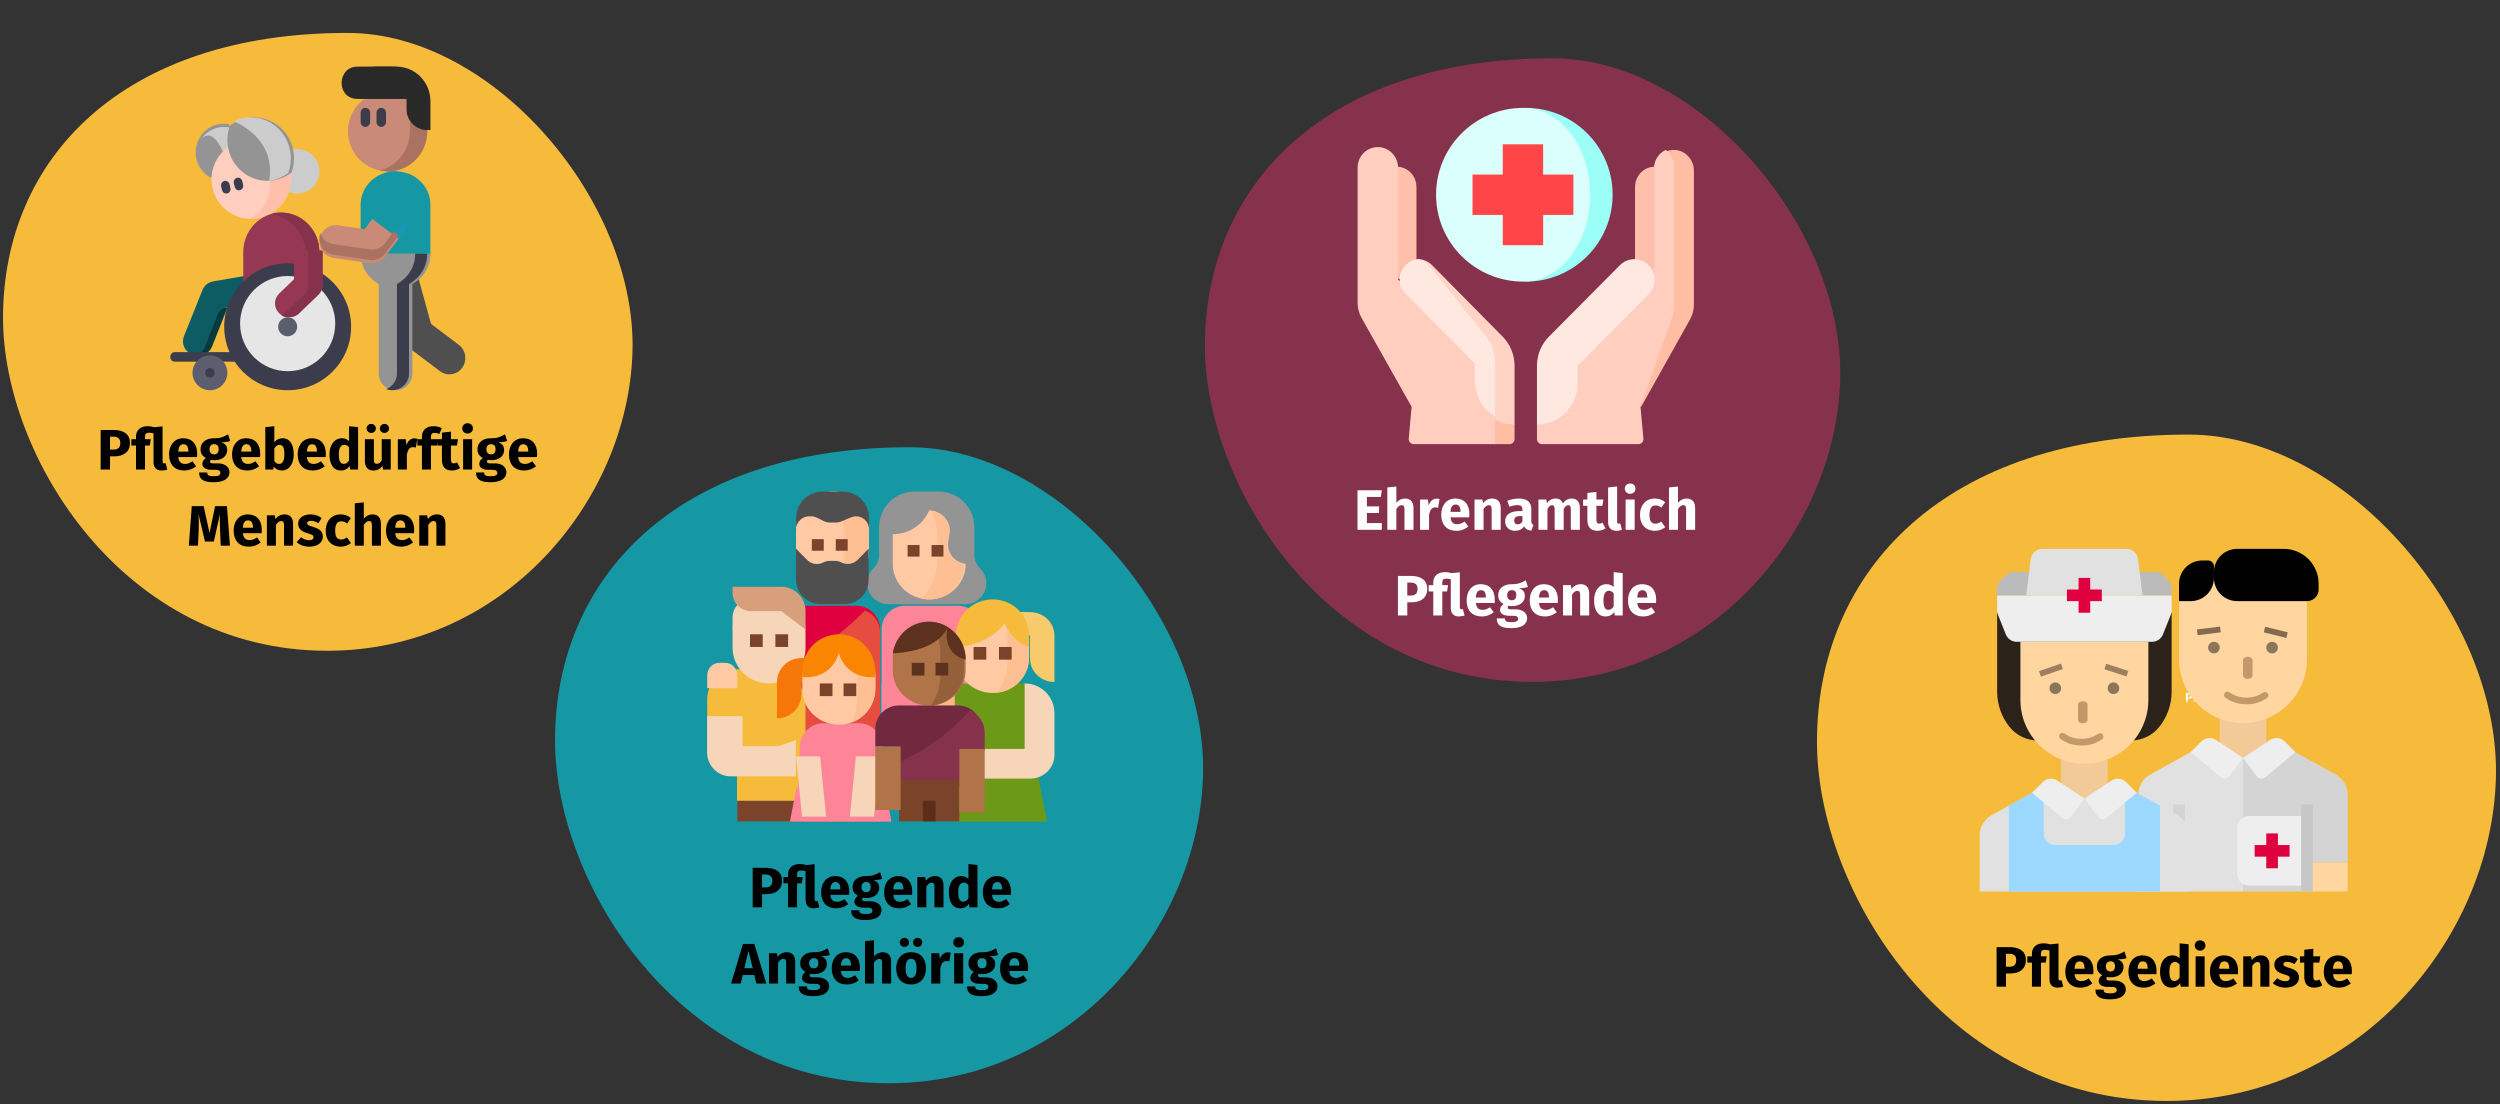 <?xml version="1.0" encoding="UTF-8"?>
<svg xmlns="http://www.w3.org/2000/svg" xmlns:xlink="http://www.w3.org/1999/xlink" width="788px" height="348px" viewBox="0 0 788 348" version="1.1">
  <rect x="0" y="0" width="788" height="348" fill="#333333" stroke="none"/>
  <title>dipa-anwendungsgebiete</title>
  <g id="Page-1" stroke="none" stroke-width="1" fill="none" fill-rule="evenodd">
    <g id="vorlage" transform="translate(-122, -2222)">
      <g id="dipa-anwendungsgebiete" transform="translate(122.952, 2222)">
        <rect id="Rectangle-Copy-2" x="1.048" y="0" width="786" height="346.964"></rect>
        <g id="Group-4" transform="translate(571.757, 136.98)">
          <path d="M110.24,210.04 C169.81,210.04 212.32,159.66 213.99,108.68 C215.66,57.7 167.04,0 117.12,0 C40.57,0 0,42.72 0,96.88 C0,144 40.88,210.04 110.24,210.04 Z" id="Oval-Copy-4-2-Copy-3" fill="#F7BB3C" fill-rule="nonzero"></path>
          <g id="Group-2" transform="translate(51.291, 36.02)">
            <path d="M65.659,48.14 L65.659,47.246 L65.96,47.246 C66.294,47.246 66.561,47.169 66.761,47.015 C66.96,46.862 67.06,46.634 67.06,46.332 C67.06,46.043 66.958,45.825 66.755,45.678 C66.551,45.53 66.266,45.457 65.899,45.457 L65.899,45.457 L65,45.457 L65,48.14 L65.659,48.14 Z M65.903,46.789 L65.659,46.789 L65.659,45.91 L65.891,45.91 C66.218,45.91 66.381,46.051 66.381,46.332 C66.381,46.495 66.34,46.611 66.259,46.682 C66.177,46.753 66.059,46.789 65.903,46.789 L65.903,46.789 Z M69.28,48.206 C69.436,48.206 69.572,48.183 69.69,48.136 L69.69,48.136 L69.566,47.703 C69.533,47.716 69.499,47.722 69.461,47.722 C69.424,47.722 69.396,47.71 69.379,47.685 C69.361,47.661 69.353,47.62 69.353,47.563 L69.353,47.563 L69.353,45.213 L68.779,45.271 C68.61,45.225 68.455,45.201 68.313,45.201 C68.045,45.201 67.84,45.267 67.698,45.397 C67.556,45.527 67.486,45.696 67.486,45.902 L67.486,45.902 L67.486,46.084 L67.16,46.084 L67.16,46.51 L67.486,46.51 L67.486,48.14 L68.12,48.14 L68.12,46.51 L68.453,46.51 L68.526,46.084 L68.12,46.084 L68.12,45.918 C68.12,45.817 68.141,45.746 68.182,45.705 C68.224,45.663 68.298,45.643 68.405,45.643 C68.496,45.643 68.6,45.657 68.718,45.685 L68.718,45.685 L68.718,47.625 C68.718,47.814 68.767,47.958 68.865,48.057 C68.963,48.157 69.101,48.206 69.28,48.206 Z M70.883,48.206 C71.188,48.206 71.465,48.111 71.714,47.92 L71.714,47.92 L71.453,47.579 C71.359,47.641 71.272,47.687 71.192,47.716 C71.111,47.746 71.028,47.761 70.943,47.761 C70.801,47.761 70.69,47.726 70.61,47.656 C70.529,47.587 70.478,47.465 70.457,47.292 L70.457,47.292 L71.778,47.292 C71.786,47.23 71.79,47.157 71.79,47.072 C71.79,46.741 71.703,46.483 71.529,46.297 C71.355,46.111 71.114,46.018 70.806,46.018 C70.597,46.018 70.418,46.067 70.268,46.164 C70.118,46.26 70.005,46.392 69.927,46.559 C69.849,46.725 69.81,46.913 69.81,47.122 C69.81,47.452 69.903,47.716 70.088,47.912 C70.272,48.108 70.537,48.206 70.883,48.206 Z M71.168,46.924 L70.457,46.924 C70.47,46.746 70.507,46.619 70.567,46.541 C70.628,46.464 70.713,46.425 70.822,46.425 C71.047,46.425 71.162,46.582 71.168,46.897 L71.168,46.897 L71.168,46.924 Z M72.942,49 C73.304,49 73.58,48.94 73.772,48.82 C73.963,48.7 74.059,48.533 74.059,48.318 C74.059,48.205 74.025,48.103 73.958,48.013 C73.891,47.922 73.796,47.851 73.673,47.8 C73.55,47.748 73.407,47.722 73.244,47.722 L73.244,47.722 L72.922,47.722 C72.829,47.722 72.766,47.711 72.736,47.689 C72.705,47.667 72.69,47.637 72.69,47.598 C72.69,47.575 72.696,47.552 72.708,47.53 C72.72,47.509 72.736,47.492 72.758,47.482 C72.835,47.498 72.917,47.505 73.003,47.505 C73.185,47.505 73.343,47.476 73.479,47.416 C73.614,47.357 73.717,47.275 73.79,47.17 C73.862,47.066 73.898,46.948 73.898,46.816 C73.898,46.684 73.866,46.577 73.802,46.495 C73.738,46.412 73.636,46.342 73.497,46.286 C73.767,46.286 73.972,46.258 74.111,46.204 L74.111,46.204 L73.962,45.751 C73.804,45.842 73.651,45.91 73.503,45.956 C73.354,46.003 73.173,46.024 72.959,46.018 C72.677,46.018 72.451,46.086 72.28,46.222 C72.109,46.357 72.023,46.54 72.023,46.77 C72.023,46.904 72.053,47.018 72.113,47.112 C72.174,47.207 72.271,47.288 72.404,47.358 C72.327,47.405 72.265,47.463 72.22,47.534 C72.174,47.605 72.151,47.678 72.151,47.753 C72.151,47.872 72.206,47.969 72.314,48.045 C72.423,48.122 72.586,48.16 72.806,48.16 L72.806,48.16 L73.115,48.16 C73.217,48.16 73.293,48.178 73.344,48.214 C73.395,48.25 73.42,48.299 73.42,48.361 C73.42,48.436 73.387,48.493 73.32,48.533 C73.253,48.573 73.133,48.593 72.959,48.593 C72.833,48.593 72.736,48.584 72.669,48.566 C72.603,48.548 72.556,48.521 72.531,48.485 C72.505,48.449 72.493,48.4 72.493,48.338 L72.493,48.338 L71.923,48.338 C71.923,48.482 71.953,48.602 72.013,48.698 C72.073,48.793 72.178,48.868 72.328,48.921 C72.478,48.974 72.683,49 72.942,49 Z M72.975,47.11 C72.876,47.11 72.797,47.08 72.74,47.019 C72.682,46.959 72.653,46.873 72.653,46.762 C72.653,46.656 72.682,46.573 72.74,46.512 C72.797,46.451 72.876,46.421 72.975,46.421 C73.189,46.421 73.296,46.532 73.296,46.754 C73.296,46.873 73.268,46.962 73.214,47.021 C73.159,47.081 73.079,47.11 72.975,47.11 Z M75.312,48.206 C75.617,48.206 75.894,48.111 76.143,47.92 L76.143,47.92 L75.882,47.579 C75.788,47.641 75.701,47.687 75.621,47.716 C75.54,47.746 75.457,47.761 75.372,47.761 C75.23,47.761 75.119,47.726 75.039,47.656 C74.958,47.587 74.907,47.465 74.886,47.292 L74.886,47.292 L76.207,47.292 C76.215,47.23 76.219,47.157 76.219,47.072 C76.219,46.741 76.132,46.483 75.958,46.297 C75.784,46.111 75.543,46.018 75.235,46.018 C75.027,46.018 74.847,46.067 74.697,46.164 C74.547,46.26 74.434,46.392 74.356,46.559 C74.278,46.725 74.239,46.913 74.239,47.122 C74.239,47.452 74.332,47.716 74.517,47.912 C74.701,48.108 74.966,48.206 75.312,48.206 Z M75.597,46.924 L74.886,46.924 C74.899,46.746 74.936,46.619 74.996,46.541 C75.057,46.464 75.142,46.425 75.251,46.425 C75.476,46.425 75.591,46.582 75.597,46.897 L75.597,46.897 L75.597,46.924 Z M77.287,48.206 C77.541,48.206 77.744,48.104 77.894,47.9 L77.894,47.9 L77.926,48.14 L78.488,48.14 L78.488,45.267 L77.853,45.201 L77.853,46.212 C77.72,46.083 77.551,46.018 77.347,46.018 C77.176,46.018 77.024,46.065 76.892,46.158 C76.759,46.251 76.657,46.38 76.584,46.545 C76.512,46.71 76.476,46.897 76.476,47.106 C76.476,47.447 76.545,47.716 76.683,47.912 C76.821,48.108 77.022,48.206 77.287,48.206 Z M77.484,47.757 C77.372,47.757 77.285,47.709 77.225,47.614 C77.165,47.518 77.135,47.35 77.135,47.11 C77.135,46.891 77.169,46.728 77.239,46.622 C77.309,46.517 77.402,46.464 77.52,46.464 C77.587,46.464 77.647,46.478 77.699,46.506 C77.751,46.535 77.802,46.579 77.853,46.638 L77.853,46.638 L77.853,47.525 C77.754,47.68 77.631,47.757 77.484,47.757 Z M79.299,45.697 C79.409,45.697 79.499,45.664 79.57,45.598 C79.641,45.532 79.676,45.449 79.676,45.348 C79.676,45.248 79.641,45.165 79.57,45.099 C79.499,45.033 79.409,45 79.299,45 C79.189,45 79.099,45.033 79.03,45.099 C78.96,45.165 78.925,45.248 78.925,45.348 C78.925,45.449 78.96,45.532 79.03,45.598 C79.099,45.664 79.189,45.697 79.299,45.697 Z M79.62,48.14 L79.62,46.084 L78.986,46.084 L78.986,48.14 L79.62,48.14 Z M81.07,48.206 C81.375,48.206 81.652,48.111 81.901,47.92 L81.901,47.92 L81.64,47.579 C81.546,47.641 81.459,47.687 81.379,47.716 C81.299,47.746 81.216,47.761 81.13,47.761 C80.988,47.761 80.877,47.726 80.797,47.656 C80.716,47.587 80.665,47.465 80.644,47.292 L80.644,47.292 L81.965,47.292 C81.973,47.23 81.977,47.157 81.977,47.072 C81.977,46.741 81.89,46.483 81.716,46.297 C81.542,46.111 81.301,46.018 80.993,46.018 C80.785,46.018 80.605,46.067 80.455,46.164 C80.305,46.26 80.192,46.392 80.114,46.559 C80.036,46.725 79.998,46.913 79.998,47.122 C79.998,47.452 80.09,47.716 80.275,47.912 C80.459,48.108 80.724,48.206 81.07,48.206 Z M81.355,46.924 L80.644,46.924 C80.657,46.746 80.694,46.619 80.754,46.541 C80.815,46.464 80.9,46.425 81.009,46.425 C81.234,46.425 81.349,46.582 81.355,46.897 L81.355,46.897 L81.355,46.924 Z M82.969,48.14 L82.969,46.735 C83.087,46.557 83.21,46.468 83.338,46.468 C83.405,46.468 83.456,46.488 83.489,46.528 C83.522,46.568 83.539,46.639 83.539,46.742 L83.539,46.742 L83.539,48.14 L84.174,48.14 L84.174,46.638 C84.174,46.442 84.121,46.289 84.017,46.181 C83.913,46.073 83.768,46.018 83.583,46.018 C83.452,46.018 83.334,46.044 83.228,46.096 C83.122,46.147 83.024,46.225 82.933,46.328 L82.933,46.328 L82.889,46.084 L82.335,46.084 L82.335,48.14 L82.969,48.14 Z M85.318,48.206 C85.495,48.206 85.655,48.179 85.8,48.125 C85.944,48.071 86.058,47.993 86.141,47.891 C86.224,47.789 86.266,47.668 86.266,47.529 C86.266,47.353 86.211,47.216 86.103,47.116 C85.995,47.017 85.829,46.936 85.607,46.874 C85.479,46.838 85.384,46.807 85.322,46.781 C85.26,46.755 85.22,46.73 85.2,46.706 C85.179,46.681 85.169,46.65 85.169,46.611 C85.169,46.562 85.192,46.524 85.236,46.497 C85.28,46.47 85.343,46.456 85.426,46.456 C85.603,46.456 85.778,46.509 85.952,46.615 L85.952,46.615 L86.185,46.27 C86.084,46.19 85.966,46.128 85.832,46.084 C85.698,46.04 85.555,46.018 85.402,46.018 C85.228,46.018 85.075,46.046 84.943,46.102 C84.81,46.157 84.708,46.232 84.637,46.326 C84.566,46.42 84.531,46.527 84.531,46.646 C84.531,46.803 84.583,46.935 84.688,47.041 C84.792,47.146 84.95,47.229 85.161,47.288 C85.295,47.325 85.393,47.355 85.455,47.379 C85.516,47.404 85.558,47.43 85.579,47.459 C85.6,47.487 85.611,47.526 85.611,47.575 C85.611,47.637 85.584,47.685 85.529,47.718 C85.474,47.752 85.398,47.769 85.302,47.769 C85.104,47.769 84.915,47.702 84.736,47.567 L84.736,47.567 L84.427,47.9 C84.534,47.996 84.664,48.071 84.818,48.125 C84.972,48.179 85.139,48.206 85.318,48.206 Z M87.35,48.206 C87.452,48.206 87.554,48.192 87.657,48.164 C87.76,48.135 87.85,48.095 87.928,48.044 L87.928,48.044 L87.715,47.656 C87.635,47.7 87.559,47.722 87.486,47.722 C87.417,47.722 87.366,47.702 87.334,47.66 C87.302,47.619 87.286,47.551 87.286,47.455 L87.286,47.455 L87.286,46.51 L87.707,46.51 L87.775,46.084 L87.286,46.084 L87.286,45.569 L86.651,45.639 L86.651,46.084 L86.35,46.084 L86.35,46.51 L86.651,46.51 L86.651,47.463 C86.651,47.956 86.884,48.204 87.35,48.206 Z M89.093,48.206 C89.398,48.206 89.675,48.111 89.924,47.92 L89.924,47.92 L89.663,47.579 C89.569,47.641 89.482,47.687 89.402,47.716 C89.321,47.746 89.238,47.761 89.153,47.761 C89.011,47.761 88.9,47.726 88.819,47.656 C88.739,47.587 88.688,47.465 88.667,47.292 L88.667,47.292 L89.988,47.292 C89.996,47.23 90,47.157 90,47.072 C90,46.741 89.913,46.483 89.739,46.297 C89.565,46.111 89.324,46.018 89.016,46.018 C88.807,46.018 88.628,46.067 88.478,46.164 C88.328,46.26 88.214,46.392 88.137,46.559 C88.059,46.725 88.02,46.913 88.02,47.122 C88.02,47.452 88.113,47.716 88.297,47.912 C88.482,48.108 88.747,48.206 89.093,48.206 Z M89.378,46.924 L88.667,46.924 C88.68,46.746 88.717,46.619 88.777,46.541 C88.838,46.464 88.923,46.425 89.032,46.425 C89.257,46.425 89.372,46.582 89.378,46.897 L89.378,46.897 L89.378,46.924 Z" id="Pflegedienste" fill="#FFFFFF" fill-rule="nonzero"></path>
            <g id="nurse5" transform="translate(50, 0)" fill-rule="nonzero">
              <polygon id="Path" fill="#F2CA98" points="25.667 51.254 40.333 51.254 40.333 67.729 25.667 67.729"></polygon>
              <path d="M53.167,7.322 L53.167,34.78 C53.167,45.9 44.138,54.915 33,54.915 C21.862,54.915 12.833,45.9 12.833,34.78 L12.833,12.814 L16.5,7.322 L53.167,7.322 Z" id="Path" fill="#FFD5A0"></path>
              <path d="M33,108 L53.167,108 L53.167,98.847 L66,98.847 L66,77.529 C66,74.87 64.556,72.419 62.228,71.128 L49.5,64.068 L33,65.898 L33,108 Z" id="Path" fill="#D4D4D4"></path>
              <path d="M33,65.898 L16.5,64.068 L3.772,71.128 C1.444,72.419 0,74.87 0,77.529 L0,98.847 L12.833,98.847 L12.833,108 L33,108 L33,65.898 Z" id="Path" fill="#E1E1E1"></path>
              <path d="M23.833,9.153 C23.833,13.196 27.117,16.475 31.167,16.475 L53.167,16.475 C55.192,16.475 56.833,14.835 56.833,12.814 L56.833,10.983 C56.833,4.917 51.908,0 45.833,0 L31.167,0 C27.117,0 23.833,3.278 23.833,7.322 L23.833,9.153 Z" id="Path" fill="#000000"></path>
              <path d="M23.833,9.153 C23.833,13.196 20.55,16.475 16.5,16.475 L12.833,16.475 L12.833,10.983 C12.833,6.939 16.117,3.661 20.167,3.661 L22,3.661 C23.013,3.661 23.833,4.481 23.833,5.492 L23.833,9.153 Z" id="Path" fill="#000000"></path>
              <path d="M53.167,84.203 L34.833,84.203 C32.808,84.203 31.167,85.842 31.167,87.864 L31.167,102.508 C31.167,104.53 32.808,106.169 34.833,106.169 L53.167,106.169 L53.167,84.203 Z" id="Path" fill="#EEEEEE"></path>
              <polygon id="Path" fill="#E0003F" points="47.667 93.356 44 93.356 44 89.695 40.333 89.695 40.333 93.356 36.667 93.356 36.667 97.017 40.333 97.017 40.333 100.678 44 100.678 44 97.017 47.667 97.017"></polygon>
              <path d="M24.501,60.241 L33,65.898 L28.658,71.679 C28.356,72.08 27.903,72.341 27.404,72.399 C26.905,72.457 26.404,72.308 26.018,71.987 L16.5,64.068 L19.874,60.699 C21.11,59.465 23.047,59.273 24.501,60.241 L24.501,60.241 Z" id="Path" fill="#EEEEEE"></path>
              <path d="M41.499,60.241 L33,65.898 L37.342,71.679 C37.644,72.08 38.097,72.341 38.596,72.399 C39.095,72.457 39.596,72.308 39.982,71.987 L49.5,64.068 L46.126,60.699 C44.89,59.465 42.953,59.273 41.499,60.241 Z" id="Path" fill="#EEEEEE"></path>
              <ellipse id="Oval" fill="#8C7558" cx="23.833" cy="31.119" rx="1.833" ry="1.831"></ellipse>
              <polygon id="Path" fill="#846A50" transform="translate(22.229, 25.856) rotate(-7) translate(-22.229, -25.856) " points="18.562 24.94 25.896 24.941 25.896 26.772 18.563 26.771"></polygon>
              <ellipse id="Oval" fill="#8C7558" cx="42.167" cy="31.119" rx="1.833" ry="1.831"></ellipse>
              <polygon id="Path" fill="#846A50" transform="translate(43.312, 26.314) rotate(14) translate(-43.312, -26.314) " points="39.646 25.4 46.979 25.397 46.979 27.228 39.646 27.23"></polygon>
              <polygon id="Path" fill="#FFD5A0" points="0 98.847 12.833 98.847 12.833 108 0 108"></polygon>
              <polygon id="Path" fill="#FFD5A0" points="53.167 98.847 66 98.847 66 108 53.167 108"></polygon>
              <polygon id="Path" fill="#D4D4D4" points="11 80.542 14.667 80.542 14.667 108 11 108"></polygon>
              <polygon id="Path" fill="#C7C7C7" points="51.333 80.542 55 80.542 55 108 51.333 108"></polygon>
            </g>
            <g id="doctor7" fill-rule="nonzero">
              <path d="M66,108 L66,90.342 C66,87.683 64.556,85.233 62.228,83.942 L49.5,76.881 L16.5,76.881 L3.772,83.942 C1.444,85.233 0,87.683 0,90.342 L0,108 L66,108 Z" id="Path" fill="#E1E1E1"></path>
              <path d="M49.5,76.881 L45.833,76.881 L45.833,89.695 C45.833,91.717 44.192,93.356 42.167,93.356 L23.833,93.356 C21.808,93.356 20.167,91.717 20.167,89.695 L20.167,76.881 L16.5,76.881 L9.167,80.949 L9.167,108 L56.833,108 L56.833,80.949 L49.5,76.881 Z" id="Path" fill="#9CD8FF"></path>
              <polygon id="Path" fill="#F2CA98" points="25.667 65.898 40.333 65.898 40.333 78.712 25.667 78.712"></polygon>
              <path d="M24.501,73.055 L33,78.712 L28.658,84.492 C28.356,84.894 27.903,85.154 27.404,85.212 C26.905,85.271 26.404,85.122 26.018,84.8 L16.5,76.881 L19.874,73.512 C21.11,72.278 23.047,72.087 24.501,73.055 L24.501,73.055 Z" id="Path" fill="#EEEEEE"></path>
              <path d="M41.499,73.055 L33,78.712 L37.342,84.492 C37.644,84.894 38.097,85.154 38.596,85.212 C39.095,85.271 39.596,85.122 39.982,84.8 L49.5,76.881 L46.126,73.512 C44.89,72.278 42.953,72.087 41.499,73.055 Z" id="Path" fill="#EEEEEE"></path>
              <path d="M60.5,20.136 L60.5,45.025 C60.5,49.057 59.125,52.97 56.602,56.119 C54.431,58.829 51.143,60.407 47.667,60.407 L18.333,60.407 C14.857,60.407 11.569,58.829 9.398,56.119 C6.875,52.97 5.5,49.057 5.5,45.025 L5.5,20.136 L60.5,20.136 Z" id="Path" fill="#2B2219"></path>
              <path d="M53.167,29.288 L53.167,47.593 C53.167,52.934 51.042,58.055 47.26,61.831 C43.478,65.607 38.349,67.729 33,67.729 C21.862,67.729 12.833,58.714 12.833,47.593 L12.833,29.288 L53.167,29.288 Z" id="Path" fill="#FFD5A0"></path>
              <ellipse id="Oval" fill="#8C7558" cx="23.833" cy="43.932" rx="1.833" ry="1.831"></ellipse>
              <polygon id="Path" fill="#9D7F60" transform="translate(22.458, 38.212) rotate(-19) translate(-22.458, -38.212) " points="18.792 37.295 26.124 37.298 26.125 39.129 18.793 39.126"></polygon>
              <ellipse id="Oval" fill="#8C7558" cx="42.167" cy="43.932" rx="1.833" ry="1.831"></ellipse>
              <polygon id="Path" fill="#9D7F60" transform="translate(43.083, 38.212) rotate(18) translate(-43.083, -38.212) " points="39.418 37.298 46.75 37.295 46.749 39.126 39.417 39.129"></polygon>
              <path d="M60.5,14.644 L60.5,19.431 C60.5,19.896 60.411,20.358 60.238,20.79 L57.755,26.987 C57.198,28.377 55.85,29.288 54.351,29.288 L11.649,29.288 C10.15,29.288 8.801,28.377 8.245,26.987 L5.762,20.79 C5.589,20.358 5.5,19.896 5.5,19.431 L5.5,14.644 L60.5,14.644 Z" id="Path" fill="#EEEEEE"></path>
              <path d="M49.5,7.322 L55.315,7.322 C56.287,7.322 57.22,7.708 57.907,8.394 L59.426,9.911 C60.114,10.597 60.5,11.529 60.5,12.499 L60.5,14.644 L49.5,14.644 L49.5,7.322 Z" id="Path" fill="#BBBBBB"></path>
              <path d="M16.5,7.322 L10.685,7.322 C9.713,7.322 8.78,7.708 8.093,8.394 L6.574,9.911 C5.886,10.597 5.5,11.529 5.5,12.499 L5.5,14.644 L16.5,14.644 L16.5,7.322 Z" id="Path" fill="#BBBBBB"></path>
              <path d="M51.333,14.644 L49.901,3.207 C49.672,1.375 48.112,0 46.263,0 L19.737,0 C17.888,0 16.328,1.375 16.099,3.207 L14.667,14.644 L51.333,14.644 Z" id="Path" fill="#E1E1E1"></path>
              <polygon id="Path" fill="#E0003F" points="38.5 12.814 34.833 12.814 34.833 9.153 31.167 9.153 31.167 12.814 27.5 12.814 27.5 16.475 31.167 16.475 31.167 20.136 34.833 20.136 34.833 16.475 38.5 16.475"></polygon>
            </g>
            <path d="M25.137,58.534 C25.413,58.041 26.017,57.861 26.507,58.115 L26.552,58.14 L27.788,58.86 C30.091,60.204 33.927,60.223 36.274,58.918 L36.375,58.86 L37.448,58.235 C37.945,57.945 38.579,58.121 38.863,58.629 C39.139,59.121 38.985,59.744 38.521,60.046 L38.477,60.073 L37.405,60.699 C34.465,62.414 29.842,62.433 26.863,60.759 L26.759,60.699 L25.523,59.978 C25.025,59.688 24.853,59.041 25.137,58.534 Z" id="Stroke-1" fill="#C3996B" fill-rule="nonzero"></path>
            <path d="M77.137,45.534 C77.413,45.041 78.017,44.861 78.507,45.115 L78.552,45.14 L79.788,45.86 C82.091,47.204 85.927,47.223 88.274,45.918 L88.375,45.86 L89.448,45.235 C89.945,44.945 90.579,45.121 90.863,45.629 C91.139,46.121 90.985,46.744 90.521,47.046 L90.477,47.073 L89.405,47.699 C86.465,49.414 81.842,49.433 78.863,47.759 L78.759,47.699 L77.523,46.978 C77.025,46.688 76.853,46.041 77.137,45.534 Z" id="Stroke-1-Copy" fill="#C3996B" fill-rule="nonzero"></path>
            <path d="M32.5,55 L32.5,55 C31.672,55 31,54.5 31,53.883 L31,49.117 C31,48.5 31.672,48 32.5,48 L32.5,48 C33.328,48 34,48.5 34,49.117 L34,53.883 C34,54.5 33.328,55 32.5,55" id="Fill-1" fill="#C3996B"></path>
            <path d="M84.5,41 L84.5,41 C83.672,41 83,40.5 83,39.883 L83,35.117 C83,34.5 83.672,34 84.5,34 L84.5,34 C85.328,34 86,34.5 86,35.117 L86,39.883 C86,40.5 85.328,41 84.5,41" id="Fill-1-Copy" fill="#C3996B"></path>
          </g>
          <g id="Pflegedienste-Copy" transform="translate(56.617, 159.422)" fill="#000000" fill-rule="nonzero">
            <path d="M4.032,2.124 L0,2.124 L0,14.598 L2.952,14.598 L2.952,10.44 L4.302,10.44 C7.182,10.44 9.234,9.09 9.234,6.192 C9.234,3.456 7.254,2.124 4.032,2.124 Z M4.05,8.316 L2.952,8.316 L2.952,4.23 L3.996,4.23 C5.454,4.23 6.192,4.86 6.192,6.192 C6.192,7.758 5.382,8.316 4.05,8.316 Z" id="Shape"></path>
            <path d="M20.466,12.564 C20.34,12.618 20.142,12.654 19.998,12.654 C19.674,12.654 19.512,12.456 19.512,11.916 L19.512,0.99 L16.938,1.26 C16.308,1.08 15.642,0.936 14.85,0.936 C12.348,0.936 11.142,2.358 11.142,4.194 L11.142,5.04 L9.684,5.04 L9.684,7.02 L11.142,7.02 L11.142,14.598 L13.986,14.598 L13.986,7.02 L15.48,7.02 L15.804,5.04 L13.986,5.04 L13.986,4.266 C13.986,3.348 14.274,2.988 15.264,2.988 C15.768,2.988 16.164,3.06 16.668,3.186 L16.668,12.204 C16.668,13.968 17.604,14.904 19.188,14.904 C19.854,14.904 20.538,14.778 21.024,14.58 L20.466,12.564 Z" id="Path"></path>
            <path d="M30.528,9.63 C30.528,6.534 28.854,4.734 26.118,4.734 C23.22,4.734 21.654,7.002 21.654,9.864 C21.654,12.852 23.274,14.904 26.46,14.904 C28.008,14.904 29.232,14.328 30.186,13.572 L29.016,11.988 C28.188,12.564 27.504,12.834 26.73,12.834 C25.56,12.834 24.75,12.366 24.57,10.656 L30.474,10.656 C30.51,10.368 30.528,9.936 30.528,9.63 Z M27.738,8.946 L24.552,8.946 C24.696,7.218 25.236,6.624 26.19,6.624 C27.324,6.624 27.72,7.524 27.738,8.82 L27.738,8.946 Z" id="Shape"></path>
            <path d="M40.302,3.492 C39.15,4.176 37.926,4.788 35.802,4.734 C33.3,4.734 31.608,6.066 31.608,8.226 C31.608,9.468 32.094,10.314 33.318,10.962 C32.634,11.394 32.184,12.096 32.184,12.798 C32.184,13.824 33.03,14.688 35.118,14.688 L36.504,14.688 C37.458,14.688 37.872,15.066 37.872,15.624 C37.872,16.236 37.476,16.704 35.802,16.704 C34.074,16.704 33.714,16.344 33.714,15.516 L31.158,15.516 C31.158,17.406 32.112,18.594 35.73,18.594 C39.006,18.594 40.734,17.388 40.734,15.426 C40.734,13.824 39.312,12.654 37.08,12.654 L35.64,12.654 C34.722,12.654 34.596,12.366 34.596,12.078 C34.596,11.862 34.704,11.646 34.902,11.538 C35.244,11.61 35.604,11.646 36,11.646 C38.484,11.646 40.014,10.296 40.014,8.442 C40.014,7.2 39.42,6.498 38.214,5.976 C39.42,5.976 40.302,5.868 40.968,5.598 L40.302,3.492 Z M35.874,6.606 C36.828,6.606 37.314,7.092 37.314,8.154 C37.314,9.252 36.81,9.81 35.874,9.81 C35.01,9.81 34.434,9.234 34.434,8.19 C34.434,7.2 34.992,6.606 35.874,6.606 Z" id="Shape"></path>
            <path d="M50.418,9.63 C50.418,6.534 48.744,4.734 46.008,4.734 C43.11,4.734 41.544,7.002 41.544,9.864 C41.544,12.852 43.164,14.904 46.35,14.904 C47.898,14.904 49.122,14.328 50.076,13.572 L48.906,11.988 C48.078,12.564 47.394,12.834 46.62,12.834 C45.45,12.834 44.64,12.366 44.46,10.656 L50.364,10.656 C50.4,10.368 50.418,9.936 50.418,9.63 Z M47.628,8.946 L44.442,8.946 C44.586,7.218 45.126,6.624 46.08,6.624 C47.214,6.624 47.61,7.524 47.628,8.82 L47.628,8.946 Z" id="Shape"></path>
            <path d="M57.69,0.936 L57.69,5.634 C57.132,5.076 56.358,4.734 55.422,4.734 C53.064,4.734 51.516,6.84 51.516,9.792 C51.516,12.888 52.722,14.904 55.152,14.904 C56.448,14.904 57.312,14.274 57.87,13.482 L58.014,14.598 L60.534,14.598 L60.534,1.242 L57.69,0.936 Z M56.034,12.816 C55.116,12.816 54.468,12.186 54.468,9.81 C54.468,7.668 55.188,6.804 56.196,6.804 C56.826,6.804 57.258,7.11 57.69,7.614 L57.69,11.736 C57.24,12.456 56.718,12.816 56.034,12.816 Z" id="Shape"></path>
            <path d="M64.134,0 C63.162,0 62.46,0.702 62.46,1.62 C62.46,2.538 63.162,3.24 64.134,3.24 C65.142,3.24 65.826,2.538 65.826,1.62 C65.826,0.702 65.142,0 64.134,0 Z M65.574,5.04 L62.73,5.04 L62.73,14.598 L65.574,14.598 L65.574,5.04 Z" id="Shape"></path>
            <path d="M76.122,9.63 C76.122,6.534 74.448,4.734 71.712,4.734 C68.814,4.734 67.248,7.002 67.248,9.864 C67.248,12.852 68.868,14.904 72.054,14.904 C73.602,14.904 74.826,14.328 75.78,13.572 L74.61,11.988 C73.782,12.564 73.098,12.834 72.324,12.834 C71.154,12.834 70.344,12.366 70.164,10.656 L76.068,10.656 C76.104,10.368 76.122,9.936 76.122,9.63 Z M73.332,8.946 L70.146,8.946 C70.29,7.218 70.83,6.624 71.784,6.624 C72.918,6.624 73.314,7.524 73.332,8.82 L73.332,8.946 Z" id="Shape"></path>
            <path d="M83.34,4.734 C82.134,4.734 81.216,5.238 80.424,6.192 L80.208,5.04 L77.742,5.04 L77.742,14.598 L80.586,14.598 L80.586,8.064 C81.072,7.272 81.612,6.822 82.242,6.822 C82.8,6.822 83.142,7.092 83.142,8.1 L83.142,14.598 L85.986,14.598 L85.986,7.614 C85.986,5.796 84.996,4.734 83.34,4.734 Z" id="Path"></path>
            <path d="M91.44,4.734 C89.028,4.734 87.534,6.012 87.534,7.65 C87.534,9.126 88.47,10.098 90.36,10.638 C92.088,11.124 92.376,11.322 92.376,11.97 C92.376,12.546 91.854,12.87 90.99,12.87 C90.054,12.87 89.172,12.492 88.452,11.934 L87.066,13.482 C88.002,14.328 89.406,14.904 91.062,14.904 C93.438,14.904 95.31,13.734 95.31,11.754 C95.31,10.044 94.248,9.252 92.358,8.712 C90.648,8.208 90.396,7.992 90.396,7.488 C90.396,7.056 90.774,6.768 91.548,6.768 C92.376,6.768 93.168,7.038 93.906,7.506 L94.95,5.904 C94.068,5.184 92.826,4.734 91.44,4.734 Z" id="Path"></path>
            <path d="M101.754,12.348 C101.376,12.564 101.052,12.654 100.728,12.654 C100.134,12.654 99.828,12.33 99.828,11.412 L99.828,7.02 L101.718,7.02 L102.024,5.04 L99.828,5.04 L99.828,2.646 L96.984,2.97 L96.984,5.04 L95.634,5.04 L95.634,7.02 L96.984,7.02 L96.984,11.448 C96.984,13.698 98.01,14.886 100.116,14.904 C100.98,14.904 101.988,14.652 102.708,14.148 L101.754,12.348 Z" id="Path"></path>
            <path d="M111.996,9.63 C111.996,6.534 110.322,4.734 107.586,4.734 C104.688,4.734 103.122,7.002 103.122,9.864 C103.122,12.852 104.742,14.904 107.928,14.904 C109.476,14.904 110.7,14.328 111.654,13.572 L110.484,11.988 C109.656,12.564 108.972,12.834 108.198,12.834 C107.028,12.834 106.218,12.366 106.038,10.656 L111.942,10.656 C111.978,10.368 111.996,9.936 111.996,9.63 Z M109.206,8.946 L106.02,8.946 C106.164,7.218 106.704,6.624 107.658,6.624 C108.792,6.624 109.188,7.524 109.206,8.82 L109.206,8.946 Z" id="Shape"></path>
          </g>
        </g>
        <g id="Group-Copy-2" transform="translate(0, 10.375)" fill-rule="nonzero">
          <path d="M102.21,194.746 C157.435,194.746 196.853,148.036 198.4,100.769 C199.946,53.502 154.87,0 108.584,0 C37.609,0 0,39.608 0,89.828 C0,133.51 37.904,194.746 102.21,194.746 Z" id="Oval-Copy-4" fill="#F7BB3C"></path>
          <g id="elderly" transform="translate(99.219, 61.625) scale(-1, 1) translate(-99.219, -61.625) translate(52.719, 10.625)">
            <path d="M84.729,29.234 C84.091,31.81 82.427,33.846 80.293,35 L71.902,28.573 L71,27.882 L74.517,18.152 C75.735,17.921 77.018,17.947 78.299,18.275 C80.361,18.805 82.07,20.03 83.248,21.645 C84.779,23.744 85.406,26.499 84.729,29.234 L84.729,29.234 Z" id="Path" fill="#949494"></path>
            <path d="M83,22.547 C80.057,20.042 77.416,23.281 74.767,31 L71,28.617 L74.446,19.148 C75.64,18.923 76.897,18.948 78.152,19.268 C80.172,19.783 81.847,20.976 83,22.547 L83,22.547 Z" id="Path" fill="#CCCCCC"></path>
            <path d="M54.71,26.214 C50.961,25.269 47.158,27.542 46.214,31.29 C45.269,35.038 47.542,38.842 51.29,39.786 C55.039,40.73 58.842,38.457 59.786,34.709 C60.731,30.962 58.458,27.158 54.71,26.214 L54.71,26.214 Z" id="Path" fill="#CCCCCC"></path>
            <path d="M55.382,32.447 C53.695,39.14 57.754,45.933 64.447,47.618 C71.14,49.304 77.932,45.246 79.618,38.553 C81.305,31.86 77.246,25.068 70.553,23.381 C63.86,21.696 57.068,25.755 55.382,32.447 Z" id="Path" fill="#FFCEBF"></path>
            <path d="M67.988,47.998 C66.883,48.017 65.759,47.897 64.636,47.619 C57.81,45.933 53.669,39.139 55.389,32.447 C57.109,25.755 64.039,21.696 70.865,23.382 C71.988,23.659 73.037,24.075 74,24.605 C68.384,24.702 63.31,28.455 61.872,34.048 C60.436,39.642 63.089,45.305 67.988,47.998 Z" id="Path" fill="#FFBFAB"></path>
            <path d="M71.364,39 C71.254,39 71.142,38.986 71.031,38.956 C70.3,38.764 69.858,37.986 70.042,37.219 L70.315,36.081 C70.499,35.315 71.239,34.851 71.969,35.043 C72.7,35.237 73.142,36.014 72.958,36.781 L72.685,37.918 C72.53,38.567 71.974,39 71.364,39 Z" id="Path" fill="#3B3D4C"></path>
            <path d="M75.364,40 C75.254,40 75.142,39.986 75.031,39.957 C74.3,39.764 73.858,38.986 74.042,38.22 L74.315,37.082 C74.499,36.315 75.239,35.851 75.969,36.044 C76.7,36.236 77.142,37.014 76.958,37.78 L76.685,38.919 C76.53,39.568 75.974,40 75.364,40 Z" id="Path" fill="#3B3D4C"></path>
            <path d="M69.924,33.457 C67.207,35.522 63.943,36.302 60.829,35.897 C58.667,35.616 56.579,34.767 54.796,33.381 C52.879,28.148 54.471,22.046 59.075,18.543 C62.944,15.601 67.919,15.271 71.994,17.245 C72.767,17.621 73.509,18.081 74.206,18.62 C76.12,23.852 74.528,29.957 69.924,33.457 Z" id="Path" fill="#949494"></path>
            <path d="M73,17.252 L72.998,17.253 C72.998,17.253 59.49,22.219 61.832,36 C59.669,35.718 57.58,34.864 55.796,33.472 C53.879,28.211 55.471,22.077 60.077,18.556 C63.948,15.599 68.924,15.267 73,17.252 L73,17.252 Z" id="Path" fill="#CCCCCC"></path>
            <path d="M69.656,66 L79.474,67.691 C81.001,67.953 82.279,68.981 82.851,70.406 L88.686,84.976 C89.591,87.236 88.473,89.795 86.186,90.69 C85.648,90.902 85.094,91 84.547,91 C82.775,91 81.098,89.947 80.406,88.218 L75.489,75.943 L65,75.943" id="Path" fill="#0D5B63"></path>
            <path d="M85,90.856 C84.634,90.954 84.265,91 83.9,91 C82.158,91 80.511,89.95 79.831,88.228 L75,76 C76.335,76 77.534,76.817 78.024,78.06 L82.041,88.228 C82.575,89.577 83.7,90.513 85,90.856 L85,90.856 Z" id="Path" fill="#073A3F"></path>
            <path d="M91.655,93 L71.345,93 C70.603,93 70,92.328 70,91.5 C70,90.672 70.603,90 71.345,90 L91.655,90 C92.398,90 93,90.672 93,91.5 C93,92.328 92.398,93 91.655,93 L91.655,93 Z" id="Path" fill="#3B3D4C"></path>
            <path d="M46,65.467 L46,58.462 C46,51.58 51.373,46 58,46 C61.313,46 64.313,47.395 66.485,49.65 C68.656,51.906 70,55.021 70,58.462 L70,70" id="Path" fill="#963854"></path>
            <path d="M61,46.328 C55.6,47.621 50.41,52.588 50.41,58.519 L50.41,66 L46,65.556 L46,58.519 C46,51.605 51.467,46 58.211,46 C59.171,46 60.105,46.114 61,46.328 L61,46.328 Z" id="Path" fill="#87324C"></path>
            <path d="M76,82 C76,93.046 67.046,102 56,102 C44.954,102 36,93.046 36,82 C36,70.954 44.954,62 56,62 C67.046,62 76,70.954 76,82 Z" id="Path" fill="#3B3D4C"></path>
            <path d="M71,81 C71,89.285 64.285,96 56,96 C47.715,96 41,89.285 41,81 C41,72.715 47.715,66 56,66 C64.285,66 71,72.715 71,81 L71,81 Z" id="Path" fill="#E6E6E6"></path>
            <path d="M59,82 C59,83.656 57.657,85 56,85 C54.344,85 53,83.656 53,82 C53,80.343 54.344,79 56,79 C57.657,79 59,80.343 59,82 Z" id="Path" fill="#5C5E70"></path>
            <path d="M53.991,58 L53.991,66.992 L58.683,71.548 C60.439,73.253 60.439,76.017 58.683,77.722 C57.805,78.574 56.655,79 55.505,79 C54.355,79 53.204,78.574 52.326,77.722 L46.317,71.886 C45.474,71.068 45,69.958 45,68.8 L45,58" id="Path" fill="#963854"></path>
            <path d="M58,78.417 C57.294,78.806 56.502,79 55.71,79 C54.537,79 53.363,78.574 52.469,77.722 L46.342,71.886 C45.483,71.068 45,69.957 45,68.8 L45,58 L49.58,58 L49.58,68.8 C49.58,69.957 50.062,71.068 50.922,71.886 L57.049,77.722 C57.34,78 57.661,78.232 58,78.417 L58,78.417 Z" id="Path" fill="#87324C"></path>
            <path d="M86,96.5 C86,99.538 83.537,102 80.5,102 C77.463,102 75,99.538 75,96.5 C75,93.462 77.463,91 80.5,91 C83.537,91 86,93.462 86,96.5 Z" id="Path" fill="#5C5E70"></path>
            <path d="M80.495,98 C79.198,98 78.507,96.393 79.409,95.456 C79.888,94.959 80.675,94.855 81.268,95.209 C81.811,95.533 82.1,96.189 81.968,96.806 C81.823,97.491 81.2,98 80.495,98 L80.495,98 Z" id="Path" fill="#3B3D4C"></path>
            <path d="M14.864,66.334 L10.814,81.082 L2.044,87.704 C-0.19,89.393 -0.666,92.617 0.979,94.905 C1.964,96.275 3.485,97 5.029,97 C6.063,97 7.106,96.674 8.004,95.997 L17.641,88.715 L24,72.946 L20.525,65 L14.864,66.334 Z" id="Path" fill="#4F4F4F"></path>
            <path d="M33,43.49 L33,59 L11,59 L11,43.49 C11,37.697 15.926,33 22.001,33 C28.076,33 33,37.697 33,43.49 L33,43.49 Z" id="Path" fill="#1598A4"></path>
            <path d="M32.102,10.352 C35.081,12.659 37,16.29 37,20.374 C37,27.347 31.404,33 24.499,33 C17.596,33 12,27.348 12,20.374 L12,11.399 L20.085,5 L32.102,10.352 Z" id="Path" fill="#C98A77"></path>
            <path d="M27,32.685 C26.119,32.891 25.203,33 24.261,33 C17.49,33 12,27.348 12,20.374 L12,11.399 L19.932,5 L23.436,6.59 L17.477,11.399 L17.477,20.374 C17.478,26.379 21.546,31.403 27,32.685 Z" id="Path" fill="#AC7261"></path>
            <path d="M11,10.904 L11,20 C14.531,20 17.392,17.08 17.392,13.478 L17.392,10.186 L33.743,10.186 C33.974,10.186 34.201,10.178 34.428,10.162 C40.791,9.724 40.385,0 34.007,0 L21.687,0 C15.785,0 11,4.881 11,10.904 Z" id="Path" fill="#292929"></path>
            <path d="M30,0 C24.22,0 19.49,4.5 19.121,10.187 L18.522,10.187 L18.522,13.478 C18.522,15.281 17.792,16.909 16.611,18.09 C15.431,19.27 13.802,20 12,20 L12,10.904 C12,4.883 16.882,0 22.903,0 L30,0 Z" id="Path" fill="#292929"></path>
            <path d="M26.5,19 C25.672,19 25,18.31 25,17.458 L25,14.542 C25,13.691 25.672,13 26.5,13 C27.328,13 28,13.691 28,14.542 L28,17.458 C28,18.31 27.328,19 26.5,19 Z" id="Path" fill="#3B3D4C"></path>
            <path d="M31.5,19 C30.672,19 30,18.31 30,17.458 L30,14.542 C30,13.691 30.672,13 31.5,13 C32.328,13 33,13.691 33,14.542 L33,17.458 C33,18.31 32.328,19 31.5,19 Z" id="Path" fill="#3B3D4C"></path>
            <path d="M33,59 C33,61.996 31.768,64.711 29.779,66.673 C29.048,67.395 28.214,68.014 27.302,68.51 L27.302,96.77 C27.302,99.659 24.93,102 22.001,102 C19.073,102 16.7,99.659 16.7,96.77 L16.7,68.512 C13.303,66.665 11,63.098 11,59 L33,59 Z" id="Path" fill="#949494"></path>
            <path d="M25,33.154 C19.776,34.005 15.801,38.31 15.801,43.49 L15.801,59 L12,59 L12,43.49 C12,37.697 16.969,33 23.099,33 C23.747,33 24.384,33.053 25,33.154 Z" id="Path" fill="#1598A4"></path>
            <path d="M25,101.659 C24.41,101.878 23.768,102 23.099,102 C20.144,102 17.75,99.659 17.75,96.77 L17.75,68.512 C14.323,66.665 12,63.098 12,59 L15.801,59 C15.801,63.098 18.125,66.665 21.552,68.512 L21.552,96.77 C21.552,99.004 22.985,100.912 25,101.659 L25,101.659 Z" id="Path" fill="#3B3D4C"></path>
            <polyline id="Path" fill="#1895B7" points="22 56 18 50.216 19.493 49 22 52.627"></polyline>
            <path d="M29.324,48 L31.754,51.231 L40.044,50.021 C42.887,49.606 45.529,51.568 45.945,54.404 C46.36,57.239 44.393,59.874 41.55,60.289 L30.201,61.946 C29.949,61.982 29.697,62 29.446,62 C27.824,62 26.276,61.242 25.285,59.925 L21,54.227" id="Path" fill="#C98A77"></path>
            <path d="M41.55,59.284 L30.2,60.945 C29.948,60.981 29.697,61 29.447,61 C27.824,61 26.277,60.24 25.285,58.917 L21,53.202 L22.6,52 L25.285,55.584 C26.277,56.906 27.824,57.666 29.447,57.666 C29.697,57.666 29.948,57.647 30.2,57.61 L41.55,55.948 C43.549,55.655 45.119,54.257 45.726,52.464 C45.824,52.758 45.899,53.062 45.944,53.379 C46.361,56.223 44.392,58.867 41.55,59.284 L41.55,59.284 Z" id="Path" fill="#AC7261"></path>
          </g>
          <path d="M33.726,137.625 L33.726,133.467 L35.076,133.467 C36.576,133.467 37.773,133.11 38.667,132.396 C39.561,131.682 40.008,130.623 40.008,129.219 C40.008,127.875 39.552,126.861 38.64,126.177 C37.728,125.493 36.45,125.151 34.806,125.151 L34.806,125.151 L30.774,125.151 L30.774,137.625 L33.726,137.625 Z M34.824,131.343 L33.726,131.343 L33.726,127.257 L34.77,127.257 C36.234,127.257 36.966,127.911 36.966,129.219 C36.966,129.975 36.783,130.518 36.417,130.848 C36.051,131.178 35.52,131.343 34.824,131.343 L34.824,131.343 Z M49.962,137.931 C50.658,137.931 51.27,137.823 51.798,137.607 L51.798,137.607 L51.24,135.591 C51.096,135.651 50.94,135.681 50.772,135.681 C50.604,135.681 50.481,135.624 50.403,135.51 C50.325,135.396 50.286,135.207 50.286,134.943 L50.286,134.943 L50.286,124.017 L47.712,124.287 C46.956,124.071 46.26,123.963 45.624,123.963 C44.424,123.963 43.506,124.266 42.87,124.872 C42.234,125.478 41.916,126.261 41.916,127.221 L41.916,127.221 L41.916,128.067 L40.458,128.067 L40.458,130.047 L41.916,130.047 L41.916,137.625 L44.76,137.625 L44.76,130.047 L46.254,130.047 L46.578,128.067 L44.76,128.067 L44.76,127.293 C44.76,126.825 44.853,126.495 45.039,126.303 C45.225,126.111 45.558,126.015 46.038,126.015 C46.446,126.015 46.914,126.081 47.442,126.213 L47.442,126.213 L47.442,135.231 C47.442,136.107 47.661,136.776 48.099,137.238 C48.537,137.7 49.158,137.931 49.962,137.931 Z M57.144,137.931 C58.512,137.931 59.754,137.487 60.87,136.599 L60.87,136.599 L59.7,135.015 C59.28,135.303 58.89,135.516 58.53,135.654 C58.17,135.792 57.798,135.861 57.414,135.861 C56.778,135.861 56.28,135.699 55.92,135.375 C55.56,135.051 55.332,134.487 55.236,133.683 L55.236,133.683 L61.158,133.683 C61.194,133.395 61.212,133.053 61.212,132.657 C61.212,131.121 60.822,129.921 60.042,129.057 C59.262,128.193 58.182,127.761 56.802,127.761 C55.866,127.761 55.062,127.986 54.39,128.436 C53.718,128.886 53.208,129.498 52.86,130.272 C52.512,131.046 52.338,131.919 52.338,132.891 C52.338,134.427 52.752,135.651 53.58,136.563 C54.408,137.475 55.596,137.931 57.144,137.931 Z M58.422,131.973 L55.236,131.973 C55.296,131.145 55.461,130.551 55.731,130.191 C56.001,129.831 56.382,129.651 56.874,129.651 C57.882,129.651 58.398,130.383 58.422,131.847 L58.422,131.847 L58.422,131.973 Z M66.378,141.621 C67.998,141.621 69.237,141.342 70.095,140.784 C70.953,140.226 71.382,139.449 71.382,138.453 C71.382,137.925 71.232,137.451 70.932,137.031 C70.632,136.611 70.206,136.281 69.654,136.041 C69.102,135.801 68.46,135.681 67.728,135.681 L67.728,135.681 L66.288,135.681 C65.868,135.681 65.589,135.63 65.451,135.528 C65.313,135.426 65.244,135.285 65.244,135.105 C65.244,134.997 65.271,134.892 65.325,134.79 C65.379,134.688 65.454,134.613 65.55,134.565 C65.898,134.637 66.264,134.673 66.648,134.673 C67.464,134.673 68.175,134.535 68.781,134.259 C69.387,133.983 69.852,133.602 70.176,133.116 C70.5,132.63 70.662,132.081 70.662,131.469 C70.662,130.857 70.518,130.359 70.23,129.975 C69.942,129.591 69.486,129.267 68.862,129.003 C70.074,129.003 70.992,128.877 71.616,128.625 L71.616,128.625 L70.95,126.519 C70.242,126.939 69.555,127.257 68.889,127.473 C68.223,127.689 67.41,127.785 66.45,127.761 C65.19,127.761 64.176,128.076 63.408,128.706 C62.64,129.336 62.256,130.185 62.256,131.253 C62.256,131.877 62.391,132.408 62.661,132.846 C62.931,133.284 63.366,133.665 63.966,133.989 C63.618,134.205 63.342,134.478 63.138,134.808 C62.934,135.138 62.832,135.477 62.832,135.825 C62.832,136.377 63.075,136.83 63.561,137.184 C64.047,137.538 64.782,137.715 65.766,137.715 L65.766,137.715 L67.152,137.715 C67.608,137.715 67.95,137.799 68.178,137.967 C68.406,138.135 68.52,138.363 68.52,138.651 C68.52,138.999 68.37,139.266 68.07,139.452 C67.77,139.638 67.23,139.731 66.45,139.731 C65.886,139.731 65.454,139.689 65.154,139.605 C64.854,139.521 64.647,139.395 64.533,139.227 C64.419,139.059 64.362,138.831 64.362,138.543 L64.362,138.543 L61.806,138.543 C61.806,139.215 61.941,139.773 62.211,140.217 C62.481,140.661 62.952,141.006 63.624,141.252 C64.296,141.498 65.214,141.621 66.378,141.621 Z M66.522,132.837 C66.078,132.837 65.727,132.696 65.469,132.414 C65.211,132.132 65.082,131.733 65.082,131.217 C65.082,130.725 65.211,130.338 65.469,130.056 C65.727,129.774 66.078,129.633 66.522,129.633 C67.482,129.633 67.962,130.149 67.962,131.181 C67.962,131.733 67.839,132.147 67.593,132.423 C67.347,132.699 66.99,132.837 66.522,132.837 Z M76.998,137.931 C78.366,137.931 79.608,137.487 80.724,136.599 L80.724,136.599 L79.554,135.015 C79.134,135.303 78.744,135.516 78.384,135.654 C78.024,135.792 77.652,135.861 77.268,135.861 C76.632,135.861 76.134,135.699 75.774,135.375 C75.414,135.051 75.186,134.487 75.09,133.683 L75.09,133.683 L81.012,133.683 C81.048,133.395 81.066,133.053 81.066,132.657 C81.066,131.121 80.676,129.921 79.896,129.057 C79.116,128.193 78.036,127.761 76.656,127.761 C75.72,127.761 74.916,127.986 74.244,128.436 C73.572,128.886 73.062,129.498 72.714,130.272 C72.366,131.046 72.192,131.919 72.192,132.891 C72.192,134.427 72.606,135.651 73.434,136.563 C74.262,137.475 75.45,137.931 76.998,137.931 Z M78.276,131.973 L75.09,131.973 C75.15,131.145 75.315,130.551 75.585,130.191 C75.855,129.831 76.236,129.651 76.728,129.651 C77.736,129.651 78.252,130.383 78.276,131.847 L78.276,131.847 L78.276,131.973 Z M87.834,137.931 C88.614,137.931 89.289,137.715 89.859,137.283 C90.429,136.851 90.867,136.251 91.173,135.483 C91.479,134.715 91.632,133.839 91.632,132.855 C91.632,131.247 91.326,129.996 90.714,129.102 C90.102,128.208 89.226,127.761 88.086,127.761 C87.558,127.761 87.069,127.875 86.619,128.103 C86.169,128.331 85.8,128.643 85.512,129.039 L85.512,129.039 L85.512,123.963 L82.668,124.269 L82.668,137.625 L85.188,137.625 L85.332,136.707 C85.632,137.091 85.995,137.391 86.421,137.607 C86.847,137.823 87.318,137.931 87.834,137.931 Z M87.006,135.861 C86.706,135.861 86.427,135.78 86.169,135.618 C85.911,135.456 85.692,135.231 85.512,134.943 L85.512,134.943 L85.512,130.965 C85.956,130.221 86.496,129.849 87.132,129.849 C87.636,129.849 88.02,130.065 88.284,130.497 C88.548,130.929 88.68,131.715 88.68,132.855 C88.68,134.859 88.122,135.861 87.006,135.861 Z M97.68,137.931 C99.048,137.931 100.29,137.487 101.406,136.599 L101.406,136.599 L100.236,135.015 C99.816,135.303 99.426,135.516 99.066,135.654 C98.706,135.792 98.334,135.861 97.95,135.861 C97.314,135.861 96.816,135.699 96.456,135.375 C96.096,135.051 95.868,134.487 95.772,133.683 L95.772,133.683 L101.694,133.683 C101.73,133.395 101.748,133.053 101.748,132.657 C101.748,131.121 101.358,129.921 100.578,129.057 C99.798,128.193 98.718,127.761 97.338,127.761 C96.402,127.761 95.598,127.986 94.926,128.436 C94.254,128.886 93.744,129.498 93.396,130.272 C93.048,131.046 92.874,131.919 92.874,132.891 C92.874,134.427 93.288,135.651 94.116,136.563 C94.944,137.475 96.132,137.931 97.68,137.931 Z M98.958,131.973 L95.772,131.973 C95.832,131.145 95.997,130.551 96.267,130.191 C96.537,129.831 96.918,129.651 97.41,129.651 C98.418,129.651 98.934,130.383 98.958,131.847 L98.958,131.847 L98.958,131.973 Z M106.536,137.931 C107.676,137.931 108.582,137.457 109.254,136.509 L109.254,136.509 L109.398,137.625 L111.918,137.625 L111.918,124.269 L109.074,123.963 L109.074,128.661 C108.474,128.061 107.718,127.761 106.806,127.761 C106.038,127.761 105.357,127.977 104.763,128.409 C104.169,128.841 103.71,129.441 103.386,130.209 C103.062,130.977 102.9,131.847 102.9,132.819 C102.9,134.403 103.209,135.651 103.827,136.563 C104.445,137.475 105.348,137.931 106.536,137.931 Z M107.418,135.843 C106.914,135.843 106.527,135.621 106.257,135.177 C105.987,134.733 105.852,133.953 105.852,132.837 C105.852,131.817 106.008,131.061 106.32,130.569 C106.632,130.077 107.052,129.831 107.58,129.831 C107.88,129.831 108.147,129.897 108.381,130.029 C108.615,130.161 108.846,130.365 109.074,130.641 L109.074,130.641 L109.074,134.763 C108.63,135.483 108.078,135.843 107.418,135.843 Z M116.058,126.087 C116.466,126.087 116.811,125.949 117.093,125.673 C117.375,125.397 117.516,125.061 117.516,124.665 C117.516,124.269 117.375,123.933 117.093,123.657 C116.811,123.381 116.466,123.243 116.058,123.243 C115.65,123.243 115.305,123.381 115.023,123.657 C114.741,123.933 114.6,124.269 114.6,124.665 C114.6,125.061 114.741,125.397 115.023,125.673 C115.305,125.949 115.65,126.087 116.058,126.087 Z M120.216,126.087 C120.636,126.087 120.984,125.949 121.26,125.673 C121.536,125.397 121.674,125.061 121.674,124.665 C121.674,124.269 121.536,123.933 121.26,123.657 C120.984,123.381 120.636,123.243 120.216,123.243 C119.82,123.243 119.481,123.381 119.199,123.657 C118.917,123.933 118.776,124.269 118.776,124.665 C118.776,125.061 118.917,125.397 119.199,125.673 C119.481,125.949 119.82,126.087 120.216,126.087 Z M116.724,137.931 C117.96,137.931 118.926,137.427 119.622,136.419 L119.622,136.419 L119.748,137.625 L122.214,137.625 L122.214,128.067 L119.37,128.067 L119.37,134.709 C118.938,135.453 118.422,135.825 117.822,135.825 C117.51,135.825 117.279,135.732 117.129,135.546 C116.979,135.36 116.904,135.033 116.904,134.565 L116.904,134.565 L116.904,128.067 L114.06,128.067 L114.06,134.925 C114.06,135.873 114.285,136.611 114.735,137.139 C115.185,137.667 115.848,137.931 116.724,137.931 Z M127.29,137.625 L127.29,132.891 C127.458,132.111 127.689,131.526 127.983,131.136 C128.277,130.746 128.706,130.551 129.27,130.551 C129.486,130.551 129.774,130.593 130.134,130.677 L130.134,130.677 L130.584,127.923 C130.296,127.839 129.978,127.797 129.63,127.797 C129.078,127.797 128.583,127.986 128.145,128.364 C127.707,128.742 127.38,129.261 127.164,129.921 L127.164,129.921 L126.93,128.067 L124.446,128.067 L124.446,137.625 L127.29,137.625 Z M134.886,137.625 L134.886,130.047 L136.83,130.047 L137.136,128.067 L134.886,128.067 L134.886,127.329 C134.886,126.873 134.976,126.549 135.156,126.357 C135.336,126.165 135.63,126.069 136.038,126.069 C136.554,126.069 137.052,126.189 137.532,126.429 L137.532,126.429 L138.306,124.575 C137.514,124.167 136.644,123.963 135.696,123.963 C134.52,123.963 133.617,124.266 132.987,124.872 C132.357,125.478 132.042,126.261 132.042,127.221 L132.042,127.221 L132.042,128.067 L130.602,128.067 L130.602,130.047 L132.042,130.047 L132.042,137.625 L134.886,137.625 Z M141.474,137.931 C141.93,137.931 142.389,137.865 142.851,137.733 C143.313,137.601 143.718,137.415 144.066,137.175 L144.066,137.175 L143.112,135.375 C142.752,135.579 142.41,135.681 142.086,135.681 C141.774,135.681 141.546,135.585 141.402,135.393 C141.258,135.201 141.186,134.883 141.186,134.439 L141.186,134.439 L141.186,130.047 L143.076,130.047 L143.382,128.067 L141.186,128.067 L141.186,125.673 L138.342,125.997 L138.342,128.067 L136.992,128.067 L136.992,130.047 L138.342,130.047 L138.342,134.475 C138.342,136.767 139.386,137.919 141.474,137.931 Z M146.424,126.267 C146.916,126.267 147.321,126.114 147.639,125.808 C147.957,125.502 148.116,125.115 148.116,124.647 C148.116,124.179 147.957,123.792 147.639,123.486 C147.321,123.18 146.916,123.027 146.424,123.027 C145.932,123.027 145.53,123.18 145.218,123.486 C144.906,123.792 144.75,124.179 144.75,124.647 C144.75,125.115 144.906,125.502 145.218,125.808 C145.53,126.114 145.932,126.267 146.424,126.267 Z M147.864,137.625 L147.864,128.067 L145.02,128.067 L145.02,137.625 L147.864,137.625 Z M153.66,141.621 C155.28,141.621 156.519,141.342 157.377,140.784 C158.235,140.226 158.664,139.449 158.664,138.453 C158.664,137.925 158.514,137.451 158.214,137.031 C157.914,136.611 157.488,136.281 156.936,136.041 C156.384,135.801 155.742,135.681 155.01,135.681 L155.01,135.681 L153.57,135.681 C153.15,135.681 152.871,135.63 152.733,135.528 C152.595,135.426 152.526,135.285 152.526,135.105 C152.526,134.997 152.553,134.892 152.607,134.79 C152.661,134.688 152.736,134.613 152.832,134.565 C153.18,134.637 153.546,134.673 153.93,134.673 C154.746,134.673 155.457,134.535 156.063,134.259 C156.669,133.983 157.134,133.602 157.458,133.116 C157.782,132.63 157.944,132.081 157.944,131.469 C157.944,130.857 157.8,130.359 157.512,129.975 C157.224,129.591 156.768,129.267 156.144,129.003 C157.356,129.003 158.274,128.877 158.898,128.625 L158.898,128.625 L158.232,126.519 C157.524,126.939 156.837,127.257 156.171,127.473 C155.505,127.689 154.692,127.785 153.732,127.761 C152.472,127.761 151.458,128.076 150.69,128.706 C149.922,129.336 149.538,130.185 149.538,131.253 C149.538,131.877 149.673,132.408 149.943,132.846 C150.213,133.284 150.648,133.665 151.248,133.989 C150.9,134.205 150.624,134.478 150.42,134.808 C150.216,135.138 150.114,135.477 150.114,135.825 C150.114,136.377 150.357,136.83 150.843,137.184 C151.329,137.538 152.064,137.715 153.048,137.715 L153.048,137.715 L154.434,137.715 C154.89,137.715 155.232,137.799 155.46,137.967 C155.688,138.135 155.802,138.363 155.802,138.651 C155.802,138.999 155.652,139.266 155.352,139.452 C155.052,139.638 154.512,139.731 153.732,139.731 C153.168,139.731 152.736,139.689 152.436,139.605 C152.136,139.521 151.929,139.395 151.815,139.227 C151.701,139.059 151.644,138.831 151.644,138.543 L151.644,138.543 L149.088,138.543 C149.088,139.215 149.223,139.773 149.493,140.217 C149.763,140.661 150.234,141.006 150.906,141.252 C151.578,141.498 152.496,141.621 153.66,141.621 Z M153.804,132.837 C153.36,132.837 153.009,132.696 152.751,132.414 C152.493,132.132 152.364,131.733 152.364,131.217 C152.364,130.725 152.493,130.338 152.751,130.056 C153.009,129.774 153.36,129.633 153.804,129.633 C154.764,129.633 155.244,130.149 155.244,131.181 C155.244,131.733 155.121,132.147 154.875,132.423 C154.629,132.699 154.272,132.837 153.804,132.837 Z M164.28,137.931 C165.648,137.931 166.89,137.487 168.006,136.599 L168.006,136.599 L166.836,135.015 C166.416,135.303 166.026,135.516 165.666,135.654 C165.306,135.792 164.934,135.861 164.55,135.861 C163.914,135.861 163.416,135.699 163.056,135.375 C162.696,135.051 162.468,134.487 162.372,133.683 L162.372,133.683 L168.294,133.683 C168.33,133.395 168.348,133.053 168.348,132.657 C168.348,131.121 167.958,129.921 167.178,129.057 C166.398,128.193 165.318,127.761 163.938,127.761 C163.002,127.761 162.198,127.986 161.526,128.436 C160.854,128.886 160.344,129.498 159.996,130.272 C159.648,131.046 159.474,131.919 159.474,132.891 C159.474,134.427 159.888,135.651 160.716,136.563 C161.544,137.475 162.732,137.931 164.28,137.931 Z M165.558,131.973 L162.372,131.973 C162.432,131.145 162.597,130.551 162.867,130.191 C163.137,129.831 163.518,129.651 164.01,129.651 C165.018,129.651 165.534,130.383 165.558,131.847 L165.558,131.847 L165.558,131.973 Z M61.446,161.625 L61.662,156.783 C61.698,156.027 61.716,155.301 61.716,154.605 C61.716,153.681 61.68,152.697 61.608,151.653 L61.608,151.653 L63.66,160.311 L66.45,160.311 L68.376,151.653 C68.34,152.277 68.322,152.937 68.322,153.633 C68.322,154.545 68.352,155.583 68.412,156.747 L68.412,156.747 L68.628,161.625 L71.526,161.625 L70.59,149.151 L66.846,149.151 L65.1,157.611 L63.228,149.151 L59.502,149.151 L58.566,161.625 L61.446,161.625 Z M77.502,161.931 C78.87,161.931 80.112,161.487 81.228,160.599 L81.228,160.599 L80.058,159.015 C79.638,159.303 79.248,159.516 78.888,159.654 C78.528,159.792 78.156,159.861 77.772,159.861 C77.136,159.861 76.638,159.699 76.278,159.375 C75.918,159.051 75.69,158.487 75.594,157.683 L75.594,157.683 L81.516,157.683 C81.552,157.395 81.57,157.053 81.57,156.657 C81.57,155.121 81.18,153.921 80.4,153.057 C79.62,152.193 78.54,151.761 77.16,151.761 C76.224,151.761 75.42,151.986 74.748,152.436 C74.076,152.886 73.566,153.498 73.218,154.272 C72.87,155.046 72.696,155.919 72.696,156.891 C72.696,158.427 73.11,159.651 73.938,160.563 C74.766,161.475 75.954,161.931 77.502,161.931 Z M78.78,155.973 L75.594,155.973 C75.654,155.145 75.819,154.551 76.089,154.191 C76.359,153.831 76.74,153.651 77.232,153.651 C78.24,153.651 78.756,154.383 78.78,155.847 L78.78,155.847 L78.78,155.973 Z M86.016,161.625 L86.016,155.091 C86.544,154.263 87.096,153.849 87.672,153.849 C87.972,153.849 88.197,153.942 88.347,154.128 C88.497,154.314 88.572,154.647 88.572,155.127 L88.572,155.127 L88.572,161.625 L91.416,161.625 L91.416,154.641 C91.416,153.729 91.182,153.021 90.714,152.517 C90.246,152.013 89.598,151.761 88.77,151.761 C88.182,151.761 87.651,151.881 87.177,152.121 C86.703,152.361 86.262,152.721 85.854,153.201 L85.854,153.201 L85.656,152.067 L83.172,152.067 L83.172,161.625 L86.016,161.625 Z M96.546,161.931 C97.338,161.931 98.058,161.805 98.706,161.553 C99.354,161.301 99.864,160.938 100.236,160.464 C100.608,159.99 100.794,159.429 100.794,158.781 C100.794,157.965 100.551,157.326 100.065,156.864 C99.579,156.402 98.838,156.027 97.842,155.739 C97.266,155.571 96.84,155.427 96.564,155.307 C96.288,155.187 96.105,155.07 96.015,154.956 C95.925,154.842 95.88,154.695 95.88,154.515 C95.88,154.287 95.979,154.11 96.177,153.984 C96.375,153.858 96.66,153.795 97.032,153.795 C97.824,153.795 98.61,154.041 99.39,154.533 L99.39,154.533 L100.434,152.931 C99.978,152.559 99.45,152.271 98.85,152.067 C98.25,151.863 97.608,151.761 96.924,151.761 C96.144,151.761 95.457,151.89 94.863,152.148 C94.269,152.406 93.813,152.754 93.495,153.192 C93.177,153.63 93.018,154.125 93.018,154.677 C93.018,155.409 93.252,156.021 93.72,156.513 C94.188,157.005 94.896,157.389 95.844,157.665 C96.444,157.833 96.882,157.974 97.158,158.088 C97.434,158.202 97.62,158.325 97.716,158.457 C97.812,158.589 97.86,158.769 97.86,158.997 C97.86,159.285 97.737,159.507 97.491,159.663 C97.245,159.819 96.906,159.897 96.474,159.897 C95.586,159.897 94.74,159.585 93.936,158.961 L93.936,158.961 L92.55,160.509 C93.03,160.953 93.615,161.301 94.305,161.553 C94.995,161.805 95.742,161.931 96.546,161.931 Z M106.446,161.931 C107.646,161.931 108.72,161.553 109.668,160.797 L109.668,160.797 L108.426,159.033 C108.054,159.261 107.736,159.426 107.472,159.528 C107.208,159.63 106.914,159.681 106.59,159.681 C105.978,159.681 105.51,159.471 105.186,159.051 C104.862,158.631 104.7,157.917 104.7,156.909 C104.7,155.865 104.862,155.109 105.186,154.641 C105.51,154.173 105.99,153.939 106.626,153.939 C107.238,153.939 107.844,154.167 108.444,154.623 L108.444,154.623 L109.668,152.931 C109.2,152.535 108.702,152.241 108.174,152.049 C107.646,151.857 107.052,151.761 106.392,151.761 C105.456,151.761 104.634,151.98 103.926,152.418 C103.218,152.856 102.672,153.465 102.288,154.245 C101.904,155.025 101.712,155.919 101.712,156.927 C101.712,157.935 101.904,158.814 102.288,159.564 C102.672,160.314 103.218,160.896 103.926,161.31 C104.634,161.724 105.474,161.931 106.446,161.931 Z M113.718,161.625 L113.718,155.073 C114.246,154.257 114.798,153.849 115.374,153.849 C115.662,153.849 115.884,153.942 116.04,154.128 C116.196,154.314 116.274,154.647 116.274,155.127 L116.274,155.127 L116.274,161.625 L119.118,161.625 L119.118,154.641 C119.118,153.729 118.884,153.021 118.416,152.517 C117.948,152.013 117.3,151.761 116.472,151.761 C115.92,151.761 115.422,151.872 114.978,152.094 C114.534,152.316 114.114,152.649 113.718,153.093 L113.718,153.093 L113.718,147.981 L110.874,148.269 L110.874,161.625 L113.718,161.625 Z M125.526,161.931 C126.894,161.931 128.136,161.487 129.252,160.599 L129.252,160.599 L128.082,159.015 C127.662,159.303 127.272,159.516 126.912,159.654 C126.552,159.792 126.18,159.861 125.796,159.861 C125.16,159.861 124.662,159.699 124.302,159.375 C123.942,159.051 123.714,158.487 123.618,157.683 L123.618,157.683 L129.54,157.683 C129.576,157.395 129.594,157.053 129.594,156.657 C129.594,155.121 129.204,153.921 128.424,153.057 C127.644,152.193 126.564,151.761 125.184,151.761 C124.248,151.761 123.444,151.986 122.772,152.436 C122.1,152.886 121.59,153.498 121.242,154.272 C120.894,155.046 120.72,155.919 120.72,156.891 C120.72,158.427 121.134,159.651 121.962,160.563 C122.79,161.475 123.978,161.931 125.526,161.931 Z M126.804,155.973 L123.618,155.973 C123.678,155.145 123.843,154.551 124.113,154.191 C124.383,153.831 124.764,153.651 125.256,153.651 C126.264,153.651 126.78,154.383 126.804,155.847 L126.804,155.847 L126.804,155.973 Z M134.04,161.625 L134.04,155.091 C134.568,154.263 135.12,153.849 135.696,153.849 C135.996,153.849 136.221,153.942 136.371,154.128 C136.521,154.314 136.596,154.647 136.596,155.127 L136.596,155.127 L136.596,161.625 L139.44,161.625 L139.44,154.641 C139.44,153.729 139.206,153.021 138.738,152.517 C138.27,152.013 137.622,151.761 136.794,151.761 C136.206,151.761 135.675,151.881 135.201,152.121 C134.727,152.361 134.286,152.721 133.878,153.201 L133.878,153.201 L133.68,152.067 L131.196,152.067 L131.196,161.625 L134.04,161.625 Z" id="PflegebedürftigeMenschen" fill="#000000"></path>
        </g>
        <g id="Group-3" transform="translate(378.835, 18.375)" fill-rule="nonzero">
          <path d="M103.149,196.535 C158.881,196.535 198.661,149.395 200.221,101.695 C201.782,53.995 156.292,0 109.581,0 C37.955,0 0,39.972 0,90.653 C0,134.736 38.252,196.535 103.149,196.535 Z" id="Oval-Copy-4-2-Copy-4" fill="#87324C"></path>
          <g id="help-copy" transform="translate(48.13, 15.625)">
            <path d="M53,0 L53,54.767 C68.123,54.767 80.383,42.507 80.383,27.383 C80.383,12.26 68.123,0 53,0 Z" id="Path" fill="#9BFEF7"></path>
            <path d="M73.317,27.383 C73.317,12.26 63.878,0 52.235,0 C37.046,0 24.733,12.26 24.733,27.383 C24.733,42.507 37.046,54.767 52.235,54.767 C63.878,54.767 73.317,42.507 73.317,27.383 Z" id="Path" fill="#DBFFFC"></path>
            <polygon id="Path" fill="#FF4547" points="58.477 21.023 58.477 11.483 45.757 11.483 45.757 21.023 36.217 21.023 36.217 33.743 45.757 33.743 45.757 43.283 58.477 43.283 58.477 33.743 68.017 33.743 68.017 21.023"></polygon>
            <path d="M93.633,18.55 C90.218,18.55 87.45,21.426 87.45,24.974 L87.45,53.883 L99.817,53.883 L99.817,24.974 C99.817,21.426 97.049,18.55 93.633,18.55 Z" id="Path" fill="#FFBFAB"></path>
            <path d="M99.655,13.249 C98.728,13.258 97.848,13.47 97.057,13.844 L94.298,70.417 L89.217,94.517 L104.77,66.718 C105.576,65.277 106,63.65 106,61.994 L106,19.768 C106,16.229 103.145,13.222 99.655,13.249 Z" id="Path" fill="#FFBEA4"></path>
            <path d="M99.817,62.479 C99.817,63.574 99.63,64.66 99.266,65.692 L89.177,94.252 L90.083,104.253 C90.168,105.191 89.432,106 88.494,106 L58.129,106 C57.248,106 56.533,105.283 56.533,104.398 L56.533,99.592 L63.43,78.537 L93.433,54.307 L93.433,19.062 C93.433,16.486 94.946,14.267 97.129,13.25 C98.717,14.267 99.817,16.488 99.817,19.062 L99.817,62.479 Z" id="Path" fill="#FFCEBF"></path>
            <path d="M82.678,49.593 C85.183,47.069 89.248,47.069 91.753,49.593 C93.006,50.853 93.633,52.507 93.633,54.161 C93.633,55.815 93.006,57.469 91.753,58.728 L69.37,81.262 L69.37,86.895 C69.37,94.002 63.593,99.817 56.533,99.817 L56.533,81.277 C56.533,77.709 57.962,74.472 60.284,72.133 L82.678,49.593 Z" id="Path" fill="#FFE8E0"></path>
            <path d="M12.367,18.55 C8.951,18.55 6.183,21.426 6.183,24.974 L6.183,53.883 L18.55,53.883 L18.55,24.974 C18.55,21.426 15.782,18.55 12.367,18.55 Z" id="Path" fill="#FFBFAB"></path>
            <path d="M49.467,99.61 L49.467,104.403 C49.467,105.285 48.775,106 47.921,106 L43.283,106 L30.917,80.383 L49.467,99.61 Z" id="Path" fill="#FFBEA4"></path>
            <path d="M45.74,72.133 L23.49,49.593 C22.136,48.219 20.323,47.594 18.55,47.715 L43.089,98.074 C44.969,99.181 47.147,99.817 49.467,99.817 L49.467,81.277 C49.467,77.709 48.047,74.472 45.74,72.133 L45.74,72.133 Z" id="Path" fill="#FFD4C4"></path>
            <path d="M41.706,79.538 L12.767,54.148 L12.767,18.928 C12.767,15.425 10.039,12.465 6.562,12.369 C2.955,12.27 0,15.185 0,18.795 L0,61.46 C0,63.128 0.43,64.767 1.247,66.218 L17.023,94.215 L16.117,104.248 C16.032,105.189 16.768,106 17.707,106 L43.283,106 L43.283,97.839 L41.706,79.538 Z" id="Path" fill="#FFCEBF"></path>
            <path d="M43.283,80.667 L43.283,97.167 C39.535,94.965 37.001,90.859 37.001,86.186 L37.001,80.652 L15.091,58.518 C13.864,57.281 13.25,55.656 13.25,54.031 C13.25,52.407 13.864,50.782 15.091,49.545 C16.207,48.415 17.644,47.799 19.107,47.7 C20.316,47.799 21.503,48.415 22.427,49.545 L40.251,71.685 C42.129,73.983 43.283,77.162 43.283,80.667 Z" id="Path" fill="#FFE8E0"></path>
          </g>
          <g id="Ehrenamtlich-Pflegen" transform="translate(48.104, 134.027)" fill="#FFFFFF">
            <polygon id="Path" points="7.65 2.124 0 2.124 0 14.598 7.65 14.598 7.65 12.474 2.952 12.474 2.952 9.288 6.786 9.288 6.786 7.218 2.952 7.218 2.952 4.23 7.344 4.23"></polygon>
            <path d="M14.994,4.734 C13.86,4.734 13.014,5.184 12.24,6.066 L12.24,0.954 L9.396,1.242 L9.396,14.598 L12.24,14.598 L12.24,8.046 C12.726,7.272 13.266,6.822 13.896,6.822 C14.436,6.822 14.796,7.092 14.796,8.1 L14.796,14.598 L17.64,14.598 L17.64,7.614 C17.64,5.796 16.632,4.734 14.994,4.734 Z" id="Path"></path>
            <path d="M24.894,4.77 C23.796,4.77 22.86,5.562 22.428,6.894 L22.176,5.04 L19.71,5.04 L19.71,14.598 L22.554,14.598 L22.554,9.792 C22.878,8.37 23.364,7.524 24.534,7.524 C24.84,7.524 25.092,7.578 25.398,7.65 L25.848,4.896 C25.524,4.806 25.254,4.77 24.894,4.77 Z" id="Path"></path>
            <path d="M35.262,9.63 C35.262,6.534 33.588,4.734 30.852,4.734 C27.954,4.734 26.388,7.002 26.388,9.864 C26.388,12.852 28.008,14.904 31.194,14.904 C32.742,14.904 33.966,14.328 34.92,13.572 L33.75,11.988 C32.922,12.564 32.238,12.834 31.464,12.834 C30.294,12.834 29.484,12.366 29.304,10.656 L35.208,10.656 C35.244,10.368 35.262,9.936 35.262,9.63 Z M32.472,8.946 L29.286,8.946 C29.43,7.218 29.97,6.624 30.924,6.624 C32.058,6.624 32.454,7.524 32.472,8.82 L32.472,8.946 Z" id="Shape"></path>
            <path d="M42.48,4.734 C41.274,4.734 40.356,5.238 39.564,6.192 L39.348,5.04 L36.882,5.04 L36.882,14.598 L39.726,14.598 L39.726,8.064 C40.212,7.272 40.752,6.822 41.382,6.822 C41.94,6.822 42.282,7.092 42.282,8.1 L42.282,14.598 L45.126,14.598 L45.126,7.614 C45.126,5.796 44.136,4.734 42.48,4.734 Z" id="Path"></path>
            <path d="M54.774,11.826 L54.774,8.118 C54.774,5.904 53.586,4.734 50.814,4.734 C49.734,4.734 48.42,4.986 47.214,5.436 L47.862,7.308 C48.816,6.984 49.752,6.804 50.364,6.804 C51.534,6.804 51.984,7.146 51.984,8.28 L51.984,8.694 L51.012,8.694 C48.132,8.694 46.53,9.828 46.53,11.916 C46.53,13.662 47.736,14.904 49.644,14.904 C50.778,14.904 51.84,14.526 52.524,13.482 C52.974,14.418 53.712,14.76 54.828,14.85 L55.422,12.996 C54.972,12.834 54.774,12.564 54.774,11.826 Z M50.472,12.87 C49.77,12.87 49.374,12.42 49.374,11.664 C49.374,10.71 49.986,10.26 51.282,10.26 L51.984,10.26 L51.984,11.97 C51.642,12.528 51.12,12.87 50.472,12.87 Z" id="Shape"></path>
            <path d="M67.59,4.734 C66.366,4.734 65.484,5.238 64.728,6.246 C64.35,5.274 63.54,4.734 62.478,4.734 C61.308,4.734 60.426,5.22 59.706,6.174 L59.49,5.04 L57.024,5.04 L57.024,14.598 L59.868,14.598 L59.868,8.064 C60.282,7.272 60.732,6.822 61.326,6.822 C61.758,6.822 62.136,7.092 62.136,8.1 L62.136,14.598 L64.98,14.598 L64.98,8.064 C65.394,7.272 65.826,6.822 66.438,6.822 C66.87,6.822 67.23,7.092 67.23,8.1 L67.23,14.598 L70.074,14.598 L70.074,7.614 C70.074,5.796 69.066,4.734 67.59,4.734 Z" id="Path"></path>
            <path d="M77.22,12.348 C76.842,12.564 76.518,12.654 76.194,12.654 C75.6,12.654 75.294,12.33 75.294,11.412 L75.294,7.02 L77.184,7.02 L77.49,5.04 L75.294,5.04 L75.294,2.646 L72.45,2.97 L72.45,5.04 L71.1,5.04 L71.1,7.02 L72.45,7.02 L72.45,11.448 C72.45,13.698 73.476,14.886 75.582,14.904 C76.446,14.904 77.454,14.652 78.174,14.148 L77.22,12.348 Z" id="Path"></path>
            <path d="M81.612,14.904 C82.314,14.904 82.926,14.76 83.34,14.58 L82.8,12.564 C82.674,12.618 82.512,12.654 82.332,12.654 C81.99,12.654 81.828,12.456 81.828,12.06 L81.828,0.936 L78.984,1.242 L78.984,12.168 C78.984,13.914 79.956,14.904 81.612,14.904 Z" id="Path"></path>
            <path d="M85.914,0 C84.942,0 84.24,0.702 84.24,1.62 C84.24,2.538 84.942,3.24 85.914,3.24 C86.922,3.24 87.606,2.538 87.606,1.62 C87.606,0.702 86.922,0 85.914,0 Z M87.354,5.04 L84.51,5.04 L84.51,14.598 L87.354,14.598 L87.354,5.04 Z" id="Shape"></path>
            <path d="M93.708,4.734 C90.846,4.734 89.028,6.858 89.028,9.9 C89.028,12.924 90.828,14.904 93.762,14.904 C95.076,14.904 96.102,14.472 96.984,13.77 L95.742,12.006 C95.058,12.438 94.59,12.654 93.906,12.654 C92.772,12.654 92.016,12.006 92.016,9.882 C92.016,7.74 92.718,6.912 93.942,6.912 C94.59,6.912 95.148,7.128 95.76,7.596 L96.984,5.904 C96.066,5.13 95.04,4.734 93.708,4.734 Z" id="Path"></path>
            <path d="M103.77,4.734 C102.636,4.734 101.79,5.184 101.016,6.066 L101.016,0.954 L98.172,1.242 L98.172,14.598 L101.016,14.598 L101.016,8.046 C101.502,7.272 102.042,6.822 102.672,6.822 C103.212,6.822 103.572,7.092 103.572,8.1 L103.572,14.598 L106.416,14.598 L106.416,7.614 C106.416,5.796 105.408,4.734 103.77,4.734 Z" id="Path"></path>
            <path d="M16.767,29.124 L12.735,29.124 L12.735,41.598 L15.687,41.598 L15.687,37.44 L17.037,37.44 C19.917,37.44 21.969,36.09 21.969,33.192 C21.969,30.456 19.989,29.124 16.767,29.124 Z M16.785,35.316 L15.687,35.316 L15.687,31.23 L16.731,31.23 C18.189,31.23 18.927,31.86 18.927,33.192 C18.927,34.758 18.117,35.316 16.785,35.316 Z" id="Shape"></path>
            <path d="M33.201,39.564 C33.075,39.618 32.877,39.654 32.733,39.654 C32.409,39.654 32.247,39.456 32.247,38.916 L32.247,27.99 L29.673,28.26 C29.043,28.08 28.377,27.936 27.585,27.936 C25.083,27.936 23.877,29.358 23.877,31.194 L23.877,32.04 L22.419,32.04 L22.419,34.02 L23.877,34.02 L23.877,41.598 L26.721,41.598 L26.721,34.02 L28.215,34.02 L28.539,32.04 L26.721,32.04 L26.721,31.266 C26.721,30.348 27.009,29.988 27.999,29.988 C28.503,29.988 28.899,30.06 29.403,30.186 L29.403,39.204 C29.403,40.968 30.339,41.904 31.923,41.904 C32.589,41.904 33.273,41.778 33.759,41.58 L33.201,39.564 Z" id="Path"></path>
            <path d="M43.263,36.63 C43.263,33.534 41.589,31.734 38.853,31.734 C35.955,31.734 34.389,34.002 34.389,36.864 C34.389,39.852 36.009,41.904 39.195,41.904 C40.743,41.904 41.967,41.328 42.921,40.572 L41.751,38.988 C40.923,39.564 40.239,39.834 39.465,39.834 C38.295,39.834 37.485,39.366 37.305,37.656 L43.209,37.656 C43.245,37.368 43.263,36.936 43.263,36.63 Z M40.473,35.946 L37.287,35.946 C37.431,34.218 37.971,33.624 38.925,33.624 C40.059,33.624 40.455,34.524 40.473,35.82 L40.473,35.946 Z" id="Shape"></path>
            <path d="M53.037,30.492 C51.885,31.176 50.661,31.788 48.537,31.734 C46.035,31.734 44.343,33.066 44.343,35.226 C44.343,36.468 44.829,37.314 46.053,37.962 C45.369,38.394 44.919,39.096 44.919,39.798 C44.919,40.824 45.765,41.688 47.853,41.688 L49.239,41.688 C50.193,41.688 50.607,42.066 50.607,42.624 C50.607,43.236 50.211,43.704 48.537,43.704 C46.809,43.704 46.449,43.344 46.449,42.516 L43.893,42.516 C43.893,44.406 44.847,45.594 48.465,45.594 C51.741,45.594 53.469,44.388 53.469,42.426 C53.469,40.824 52.047,39.654 49.815,39.654 L48.375,39.654 C47.457,39.654 47.331,39.366 47.331,39.078 C47.331,38.862 47.439,38.646 47.637,38.538 C47.979,38.61 48.339,38.646 48.735,38.646 C51.219,38.646 52.749,37.296 52.749,35.442 C52.749,34.2 52.155,33.498 50.949,32.976 C52.155,32.976 53.037,32.868 53.703,32.598 L53.037,30.492 Z M48.609,33.606 C49.563,33.606 50.049,34.092 50.049,35.154 C50.049,36.252 49.545,36.81 48.609,36.81 C47.745,36.81 47.169,36.234 47.169,35.19 C47.169,34.2 47.727,33.606 48.609,33.606 Z" id="Shape"></path>
            <path d="M63.153,36.63 C63.153,33.534 61.479,31.734 58.743,31.734 C55.845,31.734 54.279,34.002 54.279,36.864 C54.279,39.852 55.899,41.904 59.085,41.904 C60.633,41.904 61.857,41.328 62.811,40.572 L61.641,38.988 C60.813,39.564 60.129,39.834 59.355,39.834 C58.185,39.834 57.375,39.366 57.195,37.656 L63.099,37.656 C63.135,37.368 63.153,36.936 63.153,36.63 Z M60.363,35.946 L57.177,35.946 C57.321,34.218 57.861,33.624 58.815,33.624 C59.949,33.624 60.345,34.524 60.363,35.82 L60.363,35.946 Z" id="Shape"></path>
            <path d="M70.371,31.734 C69.165,31.734 68.247,32.238 67.455,33.192 L67.239,32.04 L64.773,32.04 L64.773,41.598 L67.617,41.598 L67.617,35.064 C68.103,34.272 68.643,33.822 69.273,33.822 C69.831,33.822 70.173,34.092 70.173,35.1 L70.173,41.598 L73.017,41.598 L73.017,34.614 C73.017,32.796 72.027,31.734 70.371,31.734 Z" id="Path"></path>
            <path d="M80.739,27.936 L80.739,32.634 C80.181,32.076 79.407,31.734 78.471,31.734 C76.113,31.734 74.565,33.84 74.565,36.792 C74.565,39.888 75.771,41.904 78.201,41.904 C79.497,41.904 80.361,41.274 80.919,40.482 L81.063,41.598 L83.583,41.598 L83.583,28.242 L80.739,27.936 Z M79.083,39.816 C78.165,39.816 77.517,39.186 77.517,36.81 C77.517,34.668 78.237,33.804 79.245,33.804 C79.875,33.804 80.307,34.11 80.739,34.614 L80.739,38.736 C80.289,39.456 79.767,39.816 79.083,39.816 Z" id="Shape"></path>
            <path d="M94.131,36.63 C94.131,33.534 92.457,31.734 89.721,31.734 C86.823,31.734 85.257,34.002 85.257,36.864 C85.257,39.852 86.877,41.904 90.063,41.904 C91.611,41.904 92.835,41.328 93.789,40.572 L92.619,38.988 C91.791,39.564 91.107,39.834 90.333,39.834 C89.163,39.834 88.353,39.366 88.173,37.656 L94.077,37.656 C94.113,37.368 94.131,36.936 94.131,36.63 Z M91.341,35.946 L88.155,35.946 C88.299,34.218 88.839,33.624 89.793,33.624 C90.927,33.624 91.323,34.524 91.341,35.82 L91.341,35.946 Z" id="Shape"></path>
          </g>
        </g>
        <g id="Group-Copy-3" transform="translate(174, 140.964)" fill-rule="nonzero">
          <path d="M105.218,200.478 C162.068,200.478 202.646,152.392 204.238,103.734 C205.831,55.077 159.427,0 111.779,0 C38.716,0 0,40.774 0,92.471 C0,137.439 39.019,200.478 105.218,200.478 Z" id="Oval-Copy-4-4" fill="#1598A4"></path>
          <g id="Group" transform="translate(47.913, 13.936)">
            <path d="M82.011,4.548 C83.46,6.497 84.259,8.846 84.259,11.295 L84.259,19.94 C84.259,21.59 84.909,23.139 86.059,24.288 C87.308,25.538 88.008,27.187 88.008,28.936 C88.008,32.584 85.059,35.533 81.361,35.533 L57.123,35.533 C53.474,35.533 50.476,32.584 50.476,28.936 C50.476,27.187 51.175,25.488 52.425,24.288 C53.574,23.139 54.224,21.59 54.224,19.94 L54.224,11.245 C54.224,8.796 55.024,6.447 56.473,4.498 C58.572,1.699 61.92,0 65.469,0 L72.965,0 C76.563,0.05 79.912,1.699 82.011,4.548 L82.011,4.548 Z" id="Path" fill="#949494"></path>
            <path d="M81.511,22.839 C81.511,29.036 76.363,34.034 70.016,34.034 C69.117,34.034 68.267,33.934 67.418,33.734 C62.22,32.584 58.522,28.037 58.522,22.839 L58.522,13.494 C63.22,13.494 67.518,10.895 69.617,6.797 L70.016,6.047 C70.166,6.047 70.366,6.047 70.516,6.047 C73.864,6.297 76.463,9.046 76.513,12.344 C76.513,12.694 76.463,13.044 76.413,13.394 L76.013,15.742 C75.514,18.691 77.313,21.59 80.211,22.539 C80.661,22.689 81.061,22.789 81.511,22.839 L81.511,22.839 Z" id="Path_1_" fill="#FEC9A3"></path>
            <path d="M81.011,22.839 C81.011,29.036 76.063,34.034 70.016,34.034 C69.167,34.034 68.367,33.934 67.518,33.734 C70.766,30.585 72.565,26.187 72.565,21.64 L72.565,14.193 C72.565,11.345 71.865,8.546 70.516,6.047 C73.765,6.297 76.213,9.046 76.213,12.344 C76.213,12.694 76.163,13.044 76.113,13.394 L75.714,15.742 C75.214,18.691 76.963,21.59 79.762,22.539 C80.211,22.639 80.611,22.739 81.011,22.839 L81.011,22.839 Z" id="Path_2_" fill="#FEC093"></path>
            <path d="M86.508,43.529 L86.508,75.514 L55.024,75.514 L55.024,43.529 C55.024,39.381 58.322,36.033 62.42,36.033 L79.112,36.033 C81.061,36.033 82.96,36.832 84.359,38.232 C85.709,39.631 86.508,41.58 86.508,43.529 L86.508,43.529 Z" id="Path_3_" fill="#FE8598"></path>
            <path d="M86.508,44.229 L86.508,75.514 L55.024,75.514 L55.024,60.421 C65.718,54.924 75.014,47.127 82.21,37.532 C84.809,38.731 86.508,41.33 86.508,44.229 L86.508,44.229 Z" id="Path_4_" fill="#FE8598"></path>
            <path d="M51.025,11.295 L51.025,18.791 C51.025,24.888 46.028,29.886 39.781,30.036 C39.681,30.036 39.631,30.036 39.531,30.036 C33.184,30.036 28.037,24.988 28.037,18.791 L28.037,11.295 C28.037,5.098 33.184,0.05 39.531,0.05 C45.878,0.05 51.025,5.098 51.025,11.295 Z" id="Path_5_" fill="#FEC9A3"></path>
            <path d="M51.025,11.295 L51.025,18.791 C51.025,24.888 46.328,29.886 40.431,30.036 C42.23,27.287 43.179,23.988 43.179,20.64 L43.179,13.144 C43.179,8.646 41.48,4.398 38.432,1.199 C38.132,0.9 37.882,0.65 37.582,0.35 C40.78,-0.45 44.229,0.3 46.827,2.399 C49.476,4.548 51.025,7.846 51.025,11.295 L51.025,11.295 Z" id="Path_6_" fill="#FEC093"></path>
            <g transform="translate(33.034, 15.043)" fill="#7A432A">
              <polygon id="Path_7_" points="30.185 1.849 33.934 1.849 33.934 5.497 30.185 5.497"></polygon>
              <polygon id="Path_8_" points="37.732 1.849 41.48 1.849 41.48 5.497 37.732 5.497"></polygon>
              <polygon id="Path_9_" points="0 0 3.748 0 3.748 3.648 0 3.648"></polygon>
              <polygon id="Path_10_" points="7.546 0 11.295 0 11.295 3.648 7.546 3.648"></polygon>
            </g>
            <path d="M28.037,18.041 L31.485,21.54 C32.834,22.939 34.933,23.289 36.632,22.389 C37.232,22.089 37.932,21.889 38.631,21.889 L40.331,21.889 C41.03,21.889 41.73,22.039 42.33,22.389 C44.029,23.239 46.128,22.939 47.477,21.54 L50.926,18.041 L50.926,27.737 C51.025,32.035 47.577,35.533 43.379,35.533 L35.683,35.533 C31.485,35.533 28.037,32.035 28.037,27.737 L28.037,18.041 Z" id="Path_11_" fill="#4F4F4F"></path>
            <path d="M28.037,12.044 C28.037,9.745 29.886,7.846 32.135,7.846 L32.834,7.846 C33.484,7.846 34.084,7.996 34.683,8.296 L36.782,9.346 C37.332,9.645 37.982,9.795 38.631,9.795 L40.68,9.795 C41.23,9.795 41.73,9.695 42.23,9.495 L45.428,8.146 C45.928,7.946 46.428,7.846 46.977,7.846 C49.226,7.846 51.075,9.695 51.075,12.044 L51.075,8.446 C51.075,5.647 49.676,2.999 47.427,1.449 C45.978,0.55 44.429,0.05 42.779,0.05 L36.283,0.05 C34.633,0.05 33.084,0.55 31.735,1.449 C29.436,2.999 28.086,5.647 28.086,8.446 L28.086,12.044 L28.037,12.044 Z" id="Path_12_" fill="#4F4F4F"></path>
            <path d="M54.524,43.529 L54.524,75.514 L23.039,75.514 L23.039,43.529 C23.039,39.381 26.337,36.033 30.435,36.033 L47.127,36.033 C49.076,36.033 50.975,36.832 52.375,38.232 C53.724,39.631 54.524,41.58 54.524,43.529 Z" id="Path_13_" fill="#E0003F"></path>
            <path d="M54.524,44.379 L54.524,75.514 L23.039,75.514 L23.039,55.773 C33.084,51.575 42.18,45.328 49.726,37.532 C52.625,38.581 54.524,41.33 54.524,44.379 L54.524,44.379 Z" id="Path_14_" fill="#E64D40"></path>
            <rect id="Rectangle" fill="#F35244" x="23.039" y="75.514" width="31.485" height="28.486"></rect>
            <path d="M30.036,65.469 L30.036,97.503 L9.445,97.503 L9.445,71.116 L0.05,71.116 L0.05,65.469 C0.05,60.221 4.248,56.023 9.445,56.023 L20.69,56.023 C25.838,56.023 30.036,60.221 30.036,65.469 Z" id="Path_16_" fill="#F7BB3C"></path>
            <path d="M31.035,66.468 L31.035,97.503 L9.545,97.503 L9.545,75.814 C15.942,71.915 22.039,66.568 27.637,59.521 C29.786,61.271 31.035,63.769 31.035,66.468 L31.035,66.468 Z" id="Path_17_" fill="#F7BB3C"></path>
            <rect id="Rectangle" fill="#7A432A" x="9.545" y="97.503" width="21.49" height="6.497"></rect>
            <path d="M27.987,89.807 L7.446,89.807 C3.348,89.807 0,86.408 0,82.21 L0,70.816 L11.195,70.816 L11.195,80.311 L22.389,80.311 L27.987,78.412 L27.987,89.807 Z" id="Path_19_" fill="#F7D5B9"></path>
            <polygon id="Path" fill="#6C9918" points="106.899 104 78.012 104 78.012 60.521 100.502 60.521 101.201 66.118 101.251 66.668 104.05 89.207 104.25 90.656"></polygon>
            <path d="M107.198,104 L78.012,104 L78.012,85.359 C78.162,85.259 78.362,85.209 78.512,85.109 C78.712,85.009 78.862,84.959 79.062,84.859 C79.312,84.759 79.562,84.609 79.812,84.509 C81.511,83.66 83.21,82.71 84.859,81.661 C84.909,81.611 84.959,81.611 85.009,81.561 C85.309,81.361 85.559,81.211 85.859,81.011 C86.309,80.711 86.708,80.461 87.158,80.111 C87.258,80.012 87.408,79.962 87.508,79.862 C91.956,76.663 96.204,72.615 100.102,67.568 C100.502,67.068 100.852,66.568 101.201,66.068 C101.201,66.018 101.251,66.018 101.251,65.968 L104.2,89.107 L104.25,89.507 L107.198,104 Z" id="Path" fill="#6C9918"></path>
            <path d="M78.012,61.021 L78.012,85.009 L68.517,85.009 L68.517,70.266 C68.517,65.169 72.765,61.021 78.012,61.021 Z" id="Path_22_" fill="#FEB784"></path>
            <path d="M100.102,60.521 L100.102,81.161 L85.009,81.161 L85.009,90.506 L101.951,90.506 C106.099,90.506 109.497,87.158 109.497,83.01 L109.497,69.866 C109.497,64.719 105.299,60.521 100.102,60.521 L100.102,60.521 Z" id="Path_23_" fill="#F7D5B9"></path>
            <path d="M31.035,43.729 L31.035,49.326 C31.035,55.523 25.888,60.521 19.541,60.521 C19.391,60.521 19.191,60.521 19.041,60.521 C12.894,60.271 8.046,55.323 8.046,49.326 L8.046,43.729 C8.046,37.532 13.194,32.534 19.541,32.534 C19.89,32.534 20.19,32.534 20.54,32.584 C26.487,33.084 31.035,37.932 31.035,43.729 L31.035,43.729 Z" id="Path_24_" fill="#F7D5B9"></path>
            <polygon id="Path_26_" fill="#7A432A" points="13.543 45.028 17.542 45.028 17.542 49.026 13.543 49.026"></polygon>
            <polygon id="Path_27_" fill="#7A432A" points="21.54 45.028 25.538 45.028 25.538 49.026 21.54 49.026"></polygon>
            <path d="M8.046,43.529 L8.046,39.731 C8.046,36.582 10.495,34.034 13.543,34.034 L8.046,43.529 Z" id="Path_28_" fill="#F7D5B9"></path>
            <path d="M31.035,37.732 L31.035,43.529 L23.389,37.732 L13.793,37.732 C10.595,37.732 8.046,35.133 8.046,31.935 L8.046,30.036 L23.389,30.036 C27.587,30.036 31.035,33.484 31.035,37.732 Z" id="Path_29_" fill="#D89F7D"></path>
            <path d="M101.801,38.032 L96.004,38.032 L96.004,45.378 L101.801,45.378 L101.801,52.725 C101.801,56.773 105.249,60.071 109.497,60.071 L109.497,45.378 C109.497,41.33 106.049,38.032 101.801,38.032 Z" id="Path_30_" fill="#F7CA6B"></path>
            <path d="M101.501,46.728 L101.501,52.325 C101.501,58.072 97.053,62.87 91.206,63.469 C90.806,63.519 90.407,63.519 90.007,63.519 C83.66,63.519 78.512,58.522 78.512,52.325 L78.512,46.728 C78.512,40.531 83.66,35.533 90.007,35.533 C90.307,35.533 90.556,35.533 90.856,35.583 C96.853,35.983 101.501,40.88 101.501,46.728 L101.501,46.728 Z" id="Path_31_" fill="#FEC9A3"></path>
            <path d="M101.501,46.728 L101.501,52.325 C101.501,58.072 97.153,62.87 91.356,63.469 C93.505,60.571 94.704,57.073 94.654,53.474 L94.654,46.028 C94.654,42.23 93.355,38.531 90.956,35.533 C96.903,35.983 101.501,40.83 101.501,46.728 L101.501,46.728 Z" id="Path_32_" fill="#FEC093"></path>
            <polygon id="Path_33_" fill="#7A432A" points="84.01 49.026 88.008 49.026 88.008 53.025 84.01 53.025"></polygon>
            <polygon id="Path_34_" fill="#7A432A" points="92.006 49.026 96.004 49.026 96.004 53.025 92.006 53.025"></polygon>
            <path d="M78.512,49.026 C78.512,49.026 88.108,49.026 93.855,41.53 C93.855,41.53 95.754,47.177 101.501,49.026 L101.501,45.278 C101.501,39.081 96.354,34.034 90.007,34.034 C83.66,34.034 78.512,39.081 78.512,45.278 L78.512,49.026 Z" id="Path_35_" fill="#F7BB3C"></path>
            <path d="M3.848,54.024 L5.747,54.024 C7.846,54.024 9.545,55.823 9.545,58.022 L9.545,62.02 L0.05,62.02 L0.05,58.022 C0.05,55.823 1.749,54.024 3.848,54.024 Z" id="Path_37_" fill="#FEC9A3"></path>
            <path d="M58.122,104 L26.437,104 L27.737,97.503 L28.536,93.505 L28.586,93.155 L28.836,91.806 L28.836,91.806 L29.236,89.857 L29.236,80.511 C29.236,79.312 29.536,78.212 30.036,77.213 C30.285,76.663 30.635,76.163 31.035,75.714 C31.085,75.664 31.085,75.614 31.135,75.564 C32.484,74.014 34.483,73.065 36.682,73.065 L47.827,73.065 C49.776,73.065 51.625,73.815 52.975,75.164 C53.025,75.214 53.025,75.214 53.074,75.264 C53.174,75.364 53.274,75.464 53.374,75.564 C53.374,75.614 53.424,75.614 53.424,75.664 C53.824,76.163 54.174,76.663 54.474,77.213 C54.974,78.212 55.223,79.362 55.273,80.461 L55.273,89.857 L57.522,101.001 L58.122,104 Z" id="Path" fill="#FE8598"></path>
            <path d="M57.922,104 L26.137,104 L27.387,97.503 L28.136,93.605 C28.286,93.555 28.386,93.505 28.536,93.455 C28.686,93.405 28.886,93.305 29.036,93.255 C29.386,93.105 29.736,93.005 30.036,92.855 C30.385,92.705 30.685,92.556 31.035,92.456 C32.784,91.706 34.533,90.806 36.283,89.857 C42.18,86.508 47.877,81.961 53.025,75.963 C53.174,75.814 53.274,75.664 53.424,75.514 C53.874,76.063 54.274,76.663 54.574,77.263 C55.024,78.262 55.273,79.312 55.273,80.411 C55.273,80.461 55.273,80.511 55.273,80.561 L55.273,90.207 L57.372,101.001 L57.922,104 Z" id="Path" fill="#FE8598"></path>
            <polygon id="Path_40_" fill="#F7D5B9" points="29.936 102.501 37.532 102.501 35.633 83.51 28.037 83.51"></polygon>
            <polygon id="Path_41_" fill="#F7D5B9" points="52.625 102.501 45.028 102.501 46.927 83.51 54.524 83.51"></polygon>
            <path d="M22.039,71.516 L22.039,60.121 C22.039,55.923 25.488,52.525 29.736,52.525 L35.533,52.525 L35.533,60.121 L29.736,60.121 L29.736,63.919 C29.736,68.117 26.287,71.516 22.039,71.516 Z" id="Path_42_" fill="#F57707"></path>
            <path d="M53.025,58.672 L53.025,62.37 C53.025,68.517 47.877,73.515 41.53,73.515 C35.183,73.515 30.036,68.517 30.036,62.37 L30.036,58.672 C30.036,52.525 35.183,47.527 41.53,47.527 C47.877,47.527 53.025,52.525 53.025,58.672 L53.025,58.672 Z" id="Path_43_" fill="#FEC9A3"></path>
            <path d="M53.074,58.172 L53.074,61.97 C53.074,66.818 50.126,71.166 45.678,72.765 C46.778,70.416 47.327,67.867 47.327,65.269 L47.327,57.622 C47.327,53.674 46.028,49.826 43.579,46.778 C49.026,47.677 53.074,52.475 53.074,58.172 L53.074,58.172 Z" id="Path_44_" fill="#FEC093"></path>
            <polygon id="Path_45_" fill="#7A432A" points="35.533 60.521 39.531 60.521 39.531 64.519 35.533 64.519"></polygon>
            <polygon id="Path_46_" fill="#7A432A" points="43.029 60.521 47.027 60.521 47.027 64.519 43.029 64.519"></polygon>
            <path d="M53.025,58.522 L51.325,58.522 C46.678,58.522 42.63,55.323 41.53,50.826 C40.381,55.373 36.383,58.522 31.735,58.522 L30.036,58.522 L30.036,56.573 C30.036,50.226 35.183,45.028 41.53,45.028 C47.877,45.028 53.025,50.226 53.025,56.573 L53.025,58.522 Z" id="Path_47_" fill="#F98500"></path>
            <path d="M81.511,52.675 L81.511,56.373 C81.511,62.22 76.863,67.068 70.816,67.468 C70.566,67.468 70.266,67.518 70.016,67.518 C63.669,67.518 58.522,62.52 58.522,56.373 L58.522,52.675 C58.522,46.528 63.669,41.53 70.016,41.53 C70.416,41.53 70.816,41.53 71.166,41.58 C77.063,42.18 81.511,46.977 81.511,52.675 L81.511,52.675 Z" id="Path_48_" fill="#B07448"></path>
            <path d="M81.011,52.625 L81.011,56.373 C81.011,62.22 76.413,67.118 70.516,67.518 C72.465,64.719 73.515,61.42 73.515,57.972 L73.515,50.526 C73.515,47.327 72.615,44.229 70.866,41.53 C76.613,42.13 81.011,46.927 81.011,52.625 L81.011,52.625 Z" id="Path_49_" fill="#94603A"></path>
            <path d="M75.714,43.029 C75.714,43.029 73.765,51.025 81.511,53.025 C81.511,46.378 76.313,41.03 69.916,41.03 C64.269,41.03 59.421,45.278 58.522,51.025 C60.071,50.975 72.115,50.526 75.714,43.029 L75.714,43.029 Z" id="Path_50_" fill="#5C311E"></path>
            <polygon id="Path_51_" fill="#5C311E" points="64.519 54.024 68.517 54.024 68.517 58.022 64.519 58.022"></polygon>
            <polygon id="Path_52_" fill="#5C311E" points="72.015 54.024 76.013 54.024 76.013 58.022 72.015 58.022"></polygon>
            <path d="M86.508,74.914 L86.508,80.461 L79.062,80.461 L79.062,91.506 L60.471,91.506 L60.471,80.411 L53.025,80.411 L53.025,74.864 C53.025,70.766 56.373,67.468 60.471,67.468 L79.062,67.468 C81.061,67.468 82.91,68.217 84.309,69.617 C85.709,71.016 86.508,72.965 86.508,74.914 Z" id="Path_53_" fill="#70293F"></path>
            <path d="M87.508,76.013 L87.508,81.661 L79.812,81.661 L79.812,93.005 L60.521,93.005 L60.521,85.259 C68.467,81.861 76.063,76.613 82.81,69.017 C85.659,70.216 87.508,72.965 87.508,76.013 Z" id="Path_54_" fill="#87324C"></path>
            <rect id="Rectangle" fill="#7A432A" x="60.521" y="91.006" width="18.991" height="12.994"></rect>
            <polygon id="Path_36_" fill="#B07448" points="79.512 81.161 87.508 81.161 87.508 101.151 79.512 101.151"></polygon>
            <rect id="Rectangle" fill="#5C2E1A" x="68.017" y="97.503" width="3.998" height="6.497"></rect>
            <polygon id="Path_57_" fill="#B07448" points="53.025 80.411 61.021 80.411 61.021 100.402 53.025 100.402"></polygon>
          </g>
          <path d="M65.249,145.036 L65.249,140.878 L66.599,140.878 C68.099,140.878 69.296,140.521 70.19,139.807 C71.084,139.093 71.531,138.034 71.531,136.63 C71.531,135.286 71.075,134.272 70.163,133.588 C69.251,132.904 67.973,132.562 66.329,132.562 L66.329,132.562 L62.297,132.562 L62.297,145.036 L65.249,145.036 Z M66.347,138.754 L65.249,138.754 L65.249,134.668 L66.293,134.668 C67.757,134.668 68.489,135.322 68.489,136.63 C68.489,137.386 68.306,137.929 67.94,138.259 C67.574,138.589 67.043,138.754 66.347,138.754 L66.347,138.754 Z M81.485,145.342 C82.181,145.342 82.793,145.234 83.321,145.018 L83.321,145.018 L82.763,143.002 C82.619,143.062 82.463,143.092 82.295,143.092 C82.127,143.092 82.004,143.035 81.926,142.921 C81.848,142.807 81.809,142.618 81.809,142.354 L81.809,142.354 L81.809,131.428 L79.235,131.698 C78.479,131.482 77.783,131.374 77.147,131.374 C75.947,131.374 75.029,131.677 74.393,132.283 C73.757,132.889 73.439,133.672 73.439,134.632 L73.439,134.632 L73.439,135.478 L71.981,135.478 L71.981,137.458 L73.439,137.458 L73.439,145.036 L76.283,145.036 L76.283,137.458 L77.777,137.458 L78.101,135.478 L76.283,135.478 L76.283,134.704 C76.283,134.236 76.376,133.906 76.562,133.714 C76.748,133.522 77.081,133.426 77.561,133.426 C77.969,133.426 78.437,133.492 78.965,133.624 L78.965,133.624 L78.965,142.642 C78.965,143.518 79.184,144.187 79.622,144.649 C80.06,145.111 80.681,145.342 81.485,145.342 Z M88.667,145.342 C90.035,145.342 91.277,144.898 92.393,144.01 L92.393,144.01 L91.223,142.426 C90.803,142.714 90.413,142.927 90.053,143.065 C89.693,143.203 89.321,143.272 88.937,143.272 C88.301,143.272 87.803,143.11 87.443,142.786 C87.083,142.462 86.855,141.898 86.759,141.094 L86.759,141.094 L92.681,141.094 C92.717,140.806 92.735,140.464 92.735,140.068 C92.735,138.532 92.345,137.332 91.565,136.468 C90.785,135.604 89.705,135.172 88.325,135.172 C87.389,135.172 86.585,135.397 85.913,135.847 C85.241,136.297 84.731,136.909 84.383,137.683 C84.035,138.457 83.861,139.33 83.861,140.302 C83.861,141.838 84.275,143.062 85.103,143.974 C85.931,144.886 87.119,145.342 88.667,145.342 Z M89.945,139.384 L86.759,139.384 C86.819,138.556 86.984,137.962 87.254,137.602 C87.524,137.242 87.905,137.062 88.397,137.062 C89.405,137.062 89.921,137.794 89.945,139.258 L89.945,139.258 L89.945,139.384 Z M97.901,149.032 C99.521,149.032 100.76,148.753 101.618,148.195 C102.476,147.637 102.905,146.86 102.905,145.864 C102.905,145.336 102.755,144.862 102.455,144.442 C102.155,144.022 101.729,143.692 101.177,143.452 C100.625,143.212 99.983,143.092 99.251,143.092 L99.251,143.092 L97.811,143.092 C97.391,143.092 97.112,143.041 96.974,142.939 C96.836,142.837 96.767,142.696 96.767,142.516 C96.767,142.408 96.794,142.303 96.848,142.201 C96.902,142.099 96.977,142.024 97.073,141.976 C97.421,142.048 97.787,142.084 98.171,142.084 C98.987,142.084 99.698,141.946 100.304,141.67 C100.91,141.394 101.375,141.013 101.699,140.527 C102.023,140.041 102.185,139.492 102.185,138.88 C102.185,138.268 102.041,137.77 101.753,137.386 C101.465,137.002 101.009,136.678 100.385,136.414 C101.597,136.414 102.515,136.288 103.139,136.036 L103.139,136.036 L102.473,133.93 C101.765,134.35 101.078,134.668 100.412,134.884 C99.746,135.1 98.933,135.196 97.973,135.172 C96.713,135.172 95.699,135.487 94.931,136.117 C94.163,136.747 93.779,137.596 93.779,138.664 C93.779,139.288 93.914,139.819 94.184,140.257 C94.454,140.695 94.889,141.076 95.489,141.4 C95.141,141.616 94.865,141.889 94.661,142.219 C94.457,142.549 94.355,142.888 94.355,143.236 C94.355,143.788 94.598,144.241 95.084,144.595 C95.57,144.949 96.305,145.126 97.289,145.126 L97.289,145.126 L98.675,145.126 C99.131,145.126 99.473,145.21 99.701,145.378 C99.929,145.546 100.043,145.774 100.043,146.062 C100.043,146.41 99.893,146.677 99.593,146.863 C99.293,147.049 98.753,147.142 97.973,147.142 C97.409,147.142 96.977,147.1 96.677,147.016 C96.377,146.932 96.17,146.806 96.056,146.638 C95.942,146.47 95.885,146.242 95.885,145.954 L95.885,145.954 L93.329,145.954 C93.329,146.626 93.464,147.184 93.734,147.628 C94.004,148.072 94.475,148.417 95.147,148.663 C95.819,148.909 96.737,149.032 97.901,149.032 Z M98.045,140.248 C97.601,140.248 97.25,140.107 96.992,139.825 C96.734,139.543 96.605,139.144 96.605,138.628 C96.605,138.136 96.734,137.749 96.992,137.467 C97.25,137.185 97.601,137.044 98.045,137.044 C99.005,137.044 99.485,137.56 99.485,138.592 C99.485,139.144 99.362,139.558 99.116,139.834 C98.87,140.11 98.513,140.248 98.045,140.248 Z M108.521,145.342 C109.889,145.342 111.131,144.898 112.247,144.01 L112.247,144.01 L111.077,142.426 C110.657,142.714 110.267,142.927 109.907,143.065 C109.547,143.203 109.175,143.272 108.791,143.272 C108.155,143.272 107.657,143.11 107.297,142.786 C106.937,142.462 106.709,141.898 106.613,141.094 L106.613,141.094 L112.535,141.094 C112.571,140.806 112.589,140.464 112.589,140.068 C112.589,138.532 112.199,137.332 111.419,136.468 C110.639,135.604 109.559,135.172 108.179,135.172 C107.243,135.172 106.439,135.397 105.767,135.847 C105.095,136.297 104.585,136.909 104.237,137.683 C103.889,138.457 103.715,139.33 103.715,140.302 C103.715,141.838 104.129,143.062 104.957,143.974 C105.785,144.886 106.973,145.342 108.521,145.342 Z M109.799,139.384 L106.613,139.384 C106.673,138.556 106.838,137.962 107.108,137.602 C107.378,137.242 107.759,137.062 108.251,137.062 C109.259,137.062 109.775,137.794 109.799,139.258 L109.799,139.258 L109.799,139.384 Z M117.035,145.036 L117.035,138.502 C117.563,137.674 118.115,137.26 118.691,137.26 C118.991,137.26 119.216,137.353 119.366,137.539 C119.516,137.725 119.591,138.058 119.591,138.538 L119.591,138.538 L119.591,145.036 L122.435,145.036 L122.435,138.052 C122.435,137.14 122.201,136.432 121.733,135.928 C121.265,135.424 120.617,135.172 119.789,135.172 C119.201,135.172 118.67,135.292 118.196,135.532 C117.722,135.772 117.281,136.132 116.873,136.612 L116.873,136.612 L116.675,135.478 L114.191,135.478 L114.191,145.036 L117.035,145.036 Z M127.763,145.342 C128.903,145.342 129.809,144.868 130.481,143.92 L130.481,143.92 L130.625,145.036 L133.145,145.036 L133.145,131.68 L130.301,131.374 L130.301,136.072 C129.701,135.472 128.945,135.172 128.033,135.172 C127.265,135.172 126.584,135.388 125.99,135.82 C125.396,136.252 124.937,136.852 124.613,137.62 C124.289,138.388 124.127,139.258 124.127,140.23 C124.127,141.814 124.436,143.062 125.054,143.974 C125.672,144.886 126.575,145.342 127.763,145.342 Z M128.645,143.254 C128.141,143.254 127.754,143.032 127.484,142.588 C127.214,142.144 127.079,141.364 127.079,140.248 C127.079,139.228 127.235,138.472 127.547,137.98 C127.859,137.488 128.279,137.242 128.807,137.242 C129.107,137.242 129.374,137.308 129.608,137.44 C129.842,137.572 130.073,137.776 130.301,138.052 L130.301,138.052 L130.301,142.174 C129.857,142.894 129.305,143.254 128.645,143.254 Z M139.643,145.342 C141.011,145.342 142.253,144.898 143.369,144.01 L143.369,144.01 L142.199,142.426 C141.779,142.714 141.389,142.927 141.029,143.065 C140.669,143.203 140.297,143.272 139.913,143.272 C139.277,143.272 138.779,143.11 138.419,142.786 C138.059,142.462 137.831,141.898 137.735,141.094 L137.735,141.094 L143.657,141.094 C143.693,140.806 143.711,140.464 143.711,140.068 C143.711,138.532 143.321,137.332 142.541,136.468 C141.761,135.604 140.681,135.172 139.301,135.172 C138.365,135.172 137.561,135.397 136.889,135.847 C136.217,136.297 135.707,136.909 135.359,137.683 C135.011,138.457 134.837,139.33 134.837,140.302 C134.837,141.838 135.251,143.062 136.079,143.974 C136.907,144.886 138.095,145.342 139.643,145.342 Z M140.921,139.384 L137.735,139.384 C137.795,138.556 137.96,137.962 138.23,137.602 C138.5,137.242 138.881,137.062 139.373,137.062 C140.381,137.062 140.897,137.794 140.921,139.258 L140.921,139.258 L140.921,139.384 Z M58.535,169.036 L59.165,166.354 L62.801,166.354 L63.449,169.036 L66.581,169.036 L62.819,156.562 L59.237,156.562 L55.475,169.036 L58.535,169.036 Z M62.297,164.212 L59.669,164.212 L60.983,158.704 L62.297,164.212 Z M70.289,169.036 L70.289,162.502 C70.817,161.674 71.369,161.26 71.945,161.26 C72.245,161.26 72.47,161.353 72.62,161.539 C72.77,161.725 72.845,162.058 72.845,162.538 L72.845,162.538 L72.845,169.036 L75.689,169.036 L75.689,162.052 C75.689,161.14 75.455,160.432 74.987,159.928 C74.519,159.424 73.871,159.172 73.043,159.172 C72.455,159.172 71.924,159.292 71.45,159.532 C70.976,159.772 70.535,160.132 70.127,160.612 L70.127,160.612 L69.929,159.478 L67.445,159.478 L67.445,169.036 L70.289,169.036 Z M81.395,173.032 C83.015,173.032 84.254,172.753 85.112,172.195 C85.97,171.637 86.399,170.86 86.399,169.864 C86.399,169.336 86.249,168.862 85.949,168.442 C85.649,168.022 85.223,167.692 84.671,167.452 C84.119,167.212 83.477,167.092 82.745,167.092 L82.745,167.092 L81.305,167.092 C80.885,167.092 80.606,167.041 80.468,166.939 C80.33,166.837 80.261,166.696 80.261,166.516 C80.261,166.408 80.288,166.303 80.342,166.201 C80.396,166.099 80.471,166.024 80.567,165.976 C80.915,166.048 81.281,166.084 81.665,166.084 C82.481,166.084 83.192,165.946 83.798,165.67 C84.404,165.394 84.869,165.013 85.193,164.527 C85.517,164.041 85.679,163.492 85.679,162.88 C85.679,162.268 85.535,161.77 85.247,161.386 C84.959,161.002 84.503,160.678 83.879,160.414 C85.091,160.414 86.009,160.288 86.633,160.036 L86.633,160.036 L85.967,157.93 C85.259,158.35 84.572,158.668 83.906,158.884 C83.24,159.1 82.427,159.196 81.467,159.172 C80.207,159.172 79.193,159.487 78.425,160.117 C77.657,160.747 77.273,161.596 77.273,162.664 C77.273,163.288 77.408,163.819 77.678,164.257 C77.948,164.695 78.383,165.076 78.983,165.4 C78.635,165.616 78.359,165.889 78.155,166.219 C77.951,166.549 77.849,166.888 77.849,167.236 C77.849,167.788 78.092,168.241 78.578,168.595 C79.064,168.949 79.799,169.126 80.783,169.126 L80.783,169.126 L82.169,169.126 C82.625,169.126 82.967,169.21 83.195,169.378 C83.423,169.546 83.537,169.774 83.537,170.062 C83.537,170.41 83.387,170.677 83.087,170.863 C82.787,171.049 82.247,171.142 81.467,171.142 C80.903,171.142 80.471,171.1 80.171,171.016 C79.871,170.932 79.664,170.806 79.55,170.638 C79.436,170.47 79.379,170.242 79.379,169.954 L79.379,169.954 L76.823,169.954 C76.823,170.626 76.958,171.184 77.228,171.628 C77.498,172.072 77.969,172.417 78.641,172.663 C79.313,172.909 80.231,173.032 81.395,173.032 Z M81.539,164.248 C81.095,164.248 80.744,164.107 80.486,163.825 C80.228,163.543 80.099,163.144 80.099,162.628 C80.099,162.136 80.228,161.749 80.486,161.467 C80.744,161.185 81.095,161.044 81.539,161.044 C82.499,161.044 82.979,161.56 82.979,162.592 C82.979,163.144 82.856,163.558 82.61,163.834 C82.364,164.11 82.007,164.248 81.539,164.248 Z M92.015,169.342 C93.383,169.342 94.625,168.898 95.741,168.01 L95.741,168.01 L94.571,166.426 C94.151,166.714 93.761,166.927 93.401,167.065 C93.041,167.203 92.669,167.272 92.285,167.272 C91.649,167.272 91.151,167.11 90.791,166.786 C90.431,166.462 90.203,165.898 90.107,165.094 L90.107,165.094 L96.029,165.094 C96.065,164.806 96.083,164.464 96.083,164.068 C96.083,162.532 95.693,161.332 94.913,160.468 C94.133,159.604 93.053,159.172 91.673,159.172 C90.737,159.172 89.933,159.397 89.261,159.847 C88.589,160.297 88.079,160.909 87.731,161.683 C87.383,162.457 87.209,163.33 87.209,164.302 C87.209,165.838 87.623,167.062 88.451,167.974 C89.279,168.886 90.467,169.342 92.015,169.342 Z M93.293,163.384 L90.107,163.384 C90.167,162.556 90.332,161.962 90.602,161.602 C90.872,161.242 91.253,161.062 91.745,161.062 C92.753,161.062 93.269,161.794 93.293,163.258 L93.293,163.258 L93.293,163.384 Z M100.529,169.036 L100.529,162.484 C101.057,161.668 101.609,161.26 102.185,161.26 C102.473,161.26 102.695,161.353 102.851,161.539 C103.007,161.725 103.085,162.058 103.085,162.538 L103.085,162.538 L103.085,169.036 L105.929,169.036 L105.929,162.052 C105.929,161.14 105.695,160.432 105.227,159.928 C104.759,159.424 104.111,159.172 103.283,159.172 C102.731,159.172 102.233,159.283 101.789,159.505 C101.345,159.727 100.925,160.06 100.529,160.504 L100.529,160.504 L100.529,155.392 L97.685,155.68 L97.685,169.036 L100.529,169.036 Z M110.123,157.498 C110.531,157.498 110.876,157.36 111.158,157.084 C111.44,156.808 111.581,156.472 111.581,156.076 C111.581,155.68 111.44,155.344 111.158,155.068 C110.876,154.792 110.531,154.654 110.123,154.654 C109.715,154.654 109.37,154.792 109.088,155.068 C108.806,155.344 108.665,155.68 108.665,156.076 C108.665,156.472 108.806,156.808 109.088,157.084 C109.37,157.36 109.715,157.498 110.123,157.498 Z M114.281,157.498 C114.701,157.498 115.049,157.36 115.325,157.084 C115.601,156.808 115.739,156.472 115.739,156.076 C115.739,155.68 115.601,155.344 115.325,155.068 C115.049,154.792 114.701,154.654 114.281,154.654 C113.885,154.654 113.546,154.792 113.264,155.068 C112.982,155.344 112.841,155.68 112.841,156.076 C112.841,156.472 112.982,156.808 113.264,157.084 C113.546,157.36 113.885,157.498 114.281,157.498 Z M112.211,169.342 C113.171,169.342 114.002,169.132 114.704,168.712 C115.406,168.292 115.946,167.701 116.324,166.939 C116.702,166.177 116.891,165.286 116.891,164.266 C116.891,162.658 116.477,161.407 115.649,160.513 C114.821,159.619 113.675,159.172 112.211,159.172 C111.251,159.172 110.42,159.382 109.718,159.802 C109.016,160.222 108.476,160.813 108.098,161.575 C107.72,162.337 107.531,163.228 107.531,164.248 C107.531,165.856 107.948,167.107 108.782,168.001 C109.616,168.895 110.759,169.342 112.211,169.342 Z M112.211,167.254 C111.623,167.254 111.188,167.014 110.906,166.534 C110.624,166.054 110.483,165.292 110.483,164.248 C110.483,163.228 110.627,162.475 110.915,161.989 C111.203,161.503 111.635,161.26 112.211,161.26 C112.799,161.26 113.234,161.5 113.516,161.98 C113.798,162.46 113.939,163.222 113.939,164.266 C113.939,165.286 113.795,166.039 113.507,166.525 C113.219,167.011 112.787,167.254 112.211,167.254 Z M121.427,169.036 L121.427,164.302 C121.595,163.522 121.826,162.937 122.12,162.547 C122.414,162.157 122.843,161.962 123.407,161.962 C123.623,161.962 123.911,162.004 124.271,162.088 L124.271,162.088 L124.721,159.334 C124.433,159.25 124.115,159.208 123.767,159.208 C123.215,159.208 122.72,159.397 122.282,159.775 C121.844,160.153 121.517,160.672 121.301,161.332 L121.301,161.332 L121.067,159.478 L118.583,159.478 L118.583,169.036 L121.427,169.036 Z M127.205,157.678 C127.697,157.678 128.102,157.525 128.42,157.219 C128.738,156.913 128.897,156.526 128.897,156.058 C128.897,155.59 128.738,155.203 128.42,154.897 C128.102,154.591 127.697,154.438 127.205,154.438 C126.713,154.438 126.311,154.591 125.999,154.897 C125.687,155.203 125.531,155.59 125.531,156.058 C125.531,156.526 125.687,156.913 125.999,157.219 C126.311,157.525 126.713,157.678 127.205,157.678 Z M128.645,169.036 L128.645,159.478 L125.801,159.478 L125.801,169.036 L128.645,169.036 Z M134.441,173.032 C136.061,173.032 137.3,172.753 138.158,172.195 C139.016,171.637 139.445,170.86 139.445,169.864 C139.445,169.336 139.295,168.862 138.995,168.442 C138.695,168.022 138.269,167.692 137.717,167.452 C137.165,167.212 136.523,167.092 135.791,167.092 L135.791,167.092 L134.351,167.092 C133.931,167.092 133.652,167.041 133.514,166.939 C133.376,166.837 133.307,166.696 133.307,166.516 C133.307,166.408 133.334,166.303 133.388,166.201 C133.442,166.099 133.517,166.024 133.613,165.976 C133.961,166.048 134.327,166.084 134.711,166.084 C135.527,166.084 136.238,165.946 136.844,165.67 C137.45,165.394 137.915,165.013 138.239,164.527 C138.563,164.041 138.725,163.492 138.725,162.88 C138.725,162.268 138.581,161.77 138.293,161.386 C138.005,161.002 137.549,160.678 136.925,160.414 C138.137,160.414 139.055,160.288 139.679,160.036 L139.679,160.036 L139.013,157.93 C138.305,158.35 137.618,158.668 136.952,158.884 C136.286,159.1 135.473,159.196 134.513,159.172 C133.253,159.172 132.239,159.487 131.471,160.117 C130.703,160.747 130.319,161.596 130.319,162.664 C130.319,163.288 130.454,163.819 130.724,164.257 C130.994,164.695 131.429,165.076 132.029,165.4 C131.681,165.616 131.405,165.889 131.201,166.219 C130.997,166.549 130.895,166.888 130.895,167.236 C130.895,167.788 131.138,168.241 131.624,168.595 C132.11,168.949 132.845,169.126 133.829,169.126 L133.829,169.126 L135.215,169.126 C135.671,169.126 136.013,169.21 136.241,169.378 C136.469,169.546 136.583,169.774 136.583,170.062 C136.583,170.41 136.433,170.677 136.133,170.863 C135.833,171.049 135.293,171.142 134.513,171.142 C133.949,171.142 133.517,171.1 133.217,171.016 C132.917,170.932 132.71,170.806 132.596,170.638 C132.482,170.47 132.425,170.242 132.425,169.954 L132.425,169.954 L129.869,169.954 C129.869,170.626 130.004,171.184 130.274,171.628 C130.544,172.072 131.015,172.417 131.687,172.663 C132.359,172.909 133.277,173.032 134.441,173.032 Z M134.585,164.248 C134.141,164.248 133.79,164.107 133.532,163.825 C133.274,163.543 133.145,163.144 133.145,162.628 C133.145,162.136 133.274,161.749 133.532,161.467 C133.79,161.185 134.141,161.044 134.585,161.044 C135.545,161.044 136.025,161.56 136.025,162.592 C136.025,163.144 135.902,163.558 135.656,163.834 C135.41,164.11 135.053,164.248 134.585,164.248 Z M145.061,169.342 C146.429,169.342 147.671,168.898 148.787,168.01 L148.787,168.01 L147.617,166.426 C147.197,166.714 146.807,166.927 146.447,167.065 C146.087,167.203 145.715,167.272 145.331,167.272 C144.695,167.272 144.197,167.11 143.837,166.786 C143.477,166.462 143.249,165.898 143.153,165.094 L143.153,165.094 L149.075,165.094 C149.111,164.806 149.129,164.464 149.129,164.068 C149.129,162.532 148.739,161.332 147.959,160.468 C147.179,159.604 146.099,159.172 144.719,159.172 C143.783,159.172 142.979,159.397 142.307,159.847 C141.635,160.297 141.125,160.909 140.777,161.683 C140.429,162.457 140.255,163.33 140.255,164.302 C140.255,165.838 140.669,167.062 141.497,167.974 C142.325,168.886 143.513,169.342 145.061,169.342 Z M146.339,163.384 L143.153,163.384 C143.213,162.556 143.378,161.962 143.648,161.602 C143.918,161.242 144.299,161.062 144.791,161.062 C145.799,161.062 146.315,161.794 146.339,163.258 L146.339,163.258 L146.339,163.384 Z" id="PflegendeAngehörige" fill="#000000"></path>
        </g>
      </g>
    </g>
  </g>
</svg>
